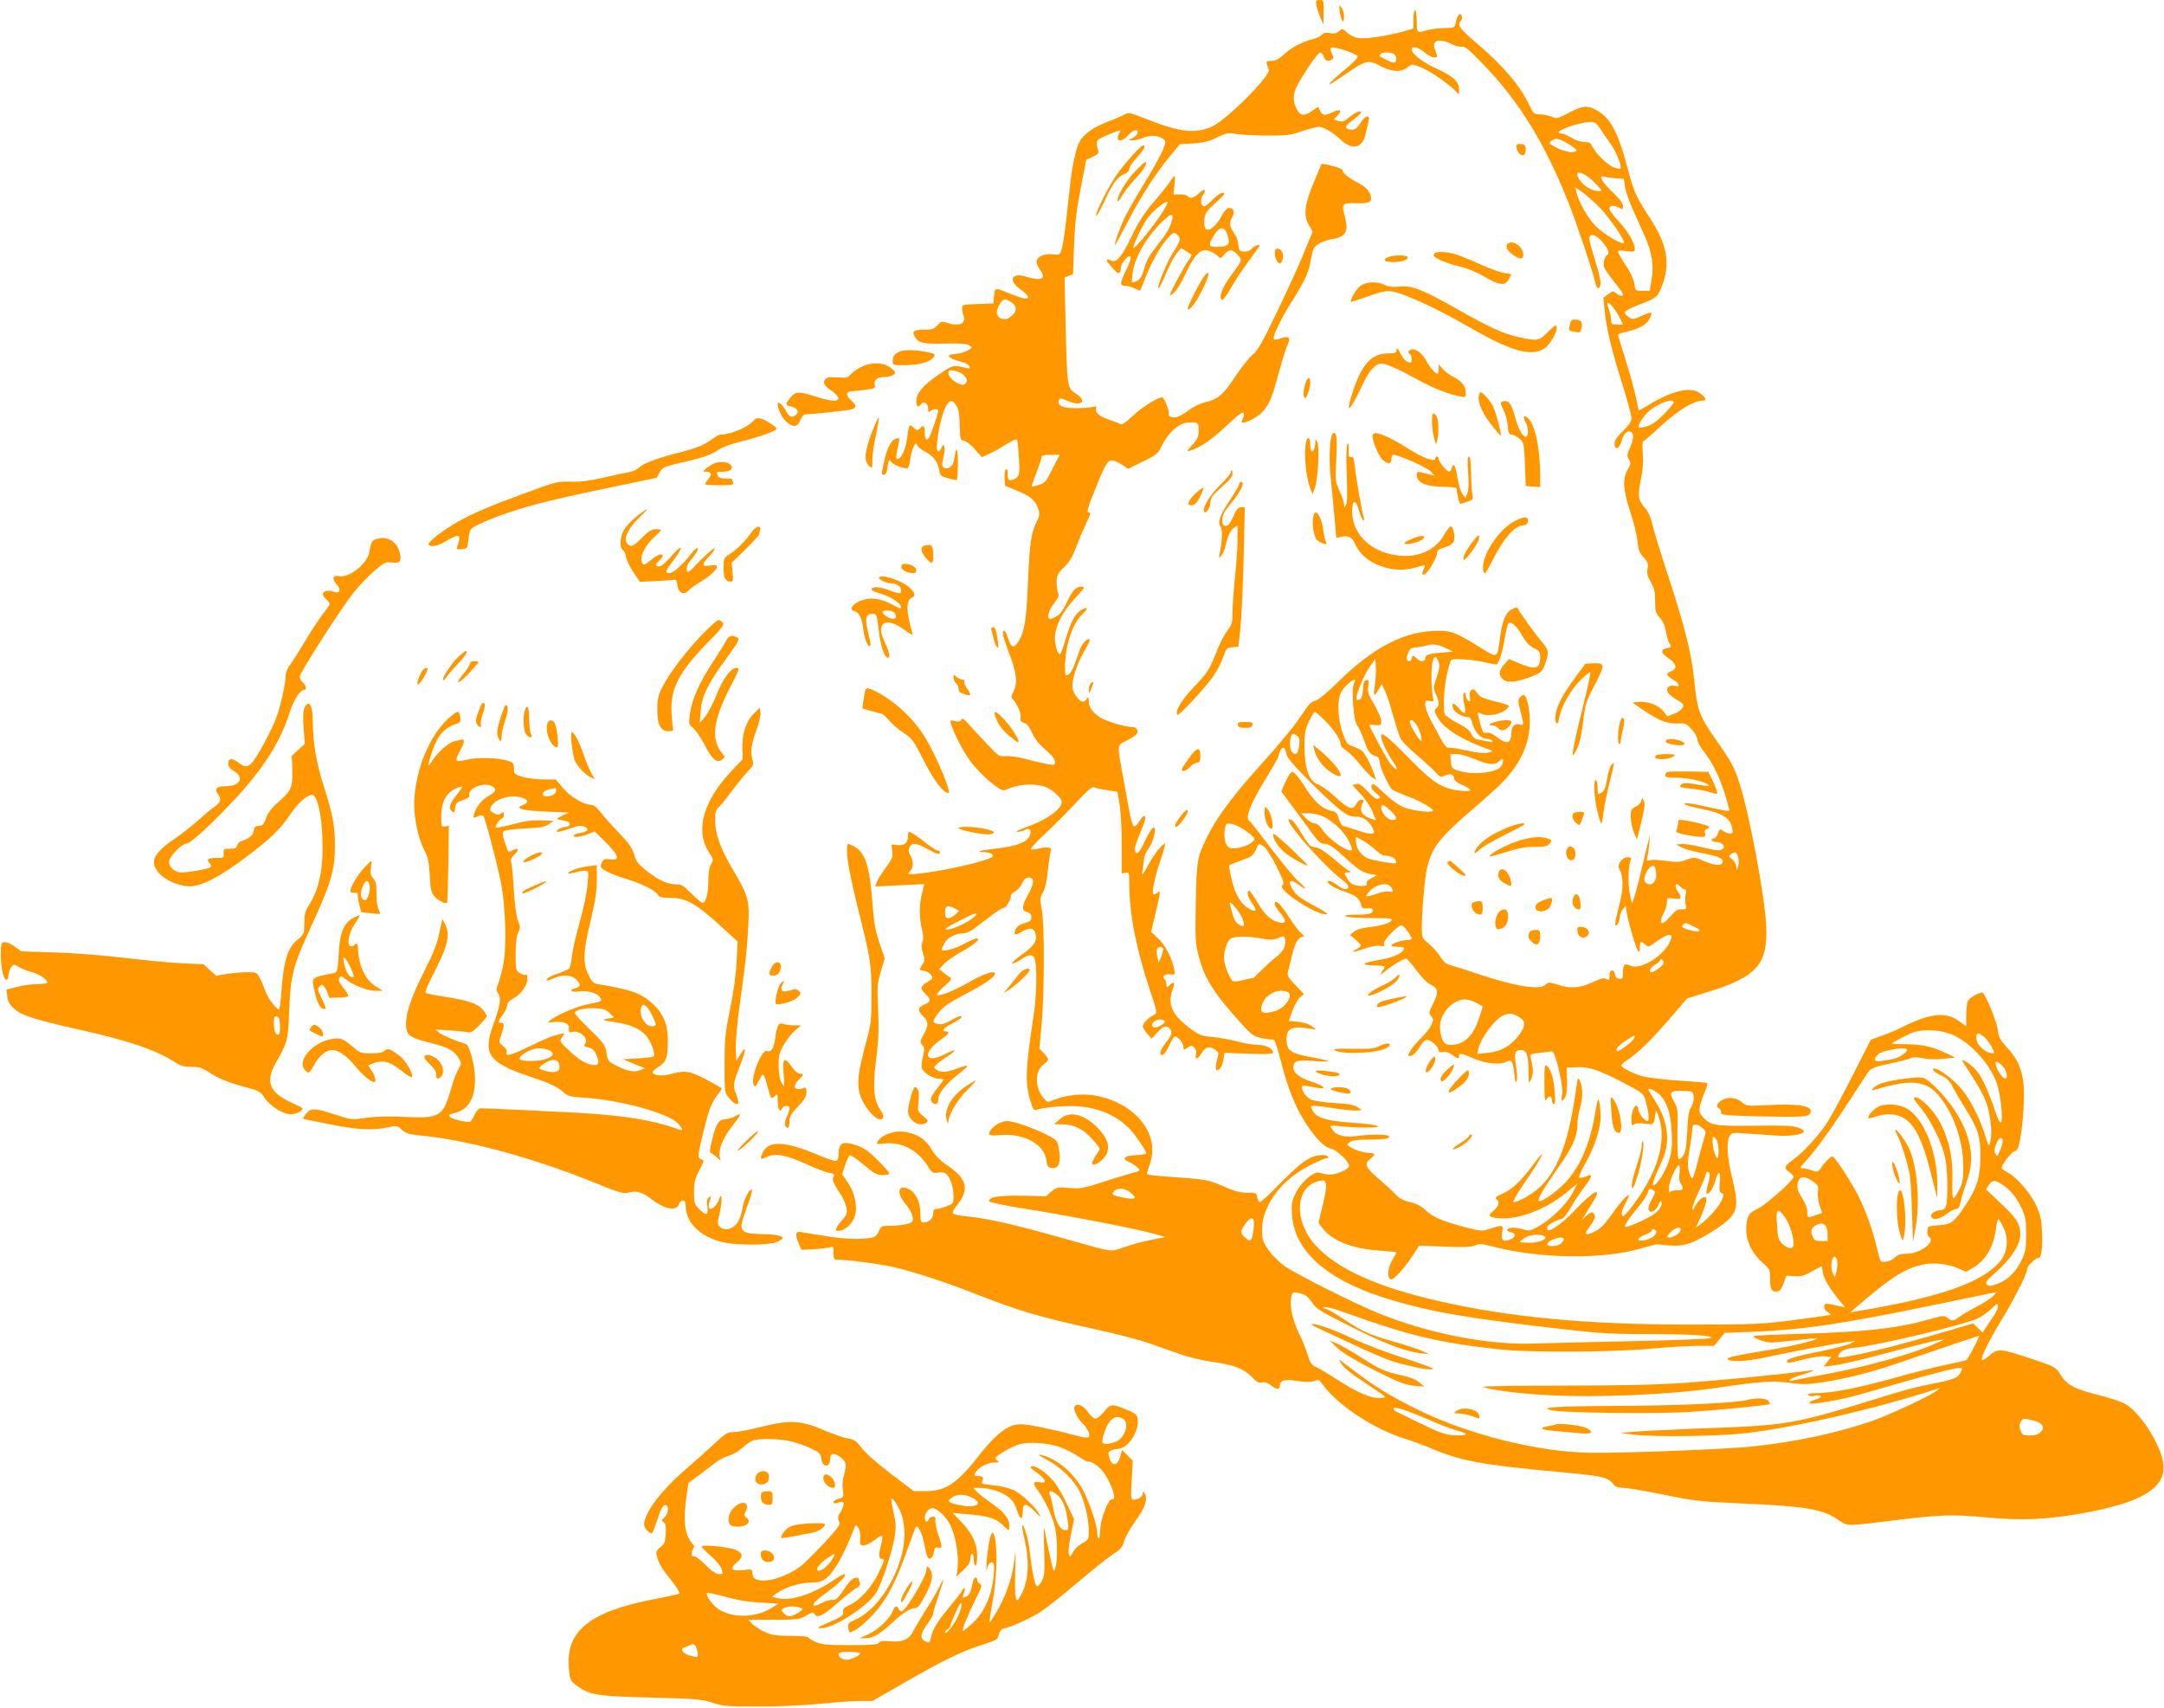 <?xml version="1.0" standalone="no"?>
<!DOCTYPE svg PUBLIC "-//W3C//DTD SVG 20010904//EN"
 "http://www.w3.org/TR/2001/REC-SVG-20010904/DTD/svg10.dtd">
<svg version="1.0" xmlns="http://www.w3.org/2000/svg"
 width="1280pt" height="1010pt" viewBox="0 0 1280 1010"
 preserveAspectRatio="xMidYMid meet">
<g transform="translate(0,1010) scale(0.1,-0.1)"
fill="#ff9800" stroke="none">
<path d="M7787 10068 c3 -18 14 -51 23 -73 l18 -40 1 73 c1 70 0 72 -24 72
-22 0 -24 -3 -18 -32z"/>
<path d="M7925 10030 c8 -57 25 -77 25 -29 0 19 -7 44 -16 55 -14 18 -15 16
-9 -26z"/>
<path d="M8360 9985 l0 -54 -52 -15 c-98 -28 -231 -48 -272 -41 -24 3 -53 17
-68 32 -27 26 -28 26 -47 9 -15 -14 -29 -17 -54 -12 -24 5 -38 2 -47 -9 -7 -8
-30 -20 -51 -25 -72 -20 -128 -49 -172 -90 -33 -30 -53 -40 -77 -40 -33 0 -35
-5 -15 -51 14 -35 -253 -302 -339 -339 -97 -42 -187 -32 -377 43 -99 39 -115
43 -133 32 -12 -7 -59 -28 -104 -45 -87 -33 -143 -74 -167 -119 -24 -48 -44
-143 -60 -296 -23 -217 -35 -306 -46 -342 -10 -31 -12 -32 -52 -27 -48 6 -90
-12 -95 -40 -2 -10 5 -31 17 -47 43 -58 15 -74 -81 -45 -86 27 -107 -25 -30
-77 49 -33 57 -61 15 -51 -16 4 -55 17 -88 31 -82 33 -79 33 -85 -17 l-5 -45
-92 -3 c-89 -3 -93 -4 -92 -25 0 -12 4 -31 8 -42 20 -48 -27 -69 -98 -44 -29
10 -34 9 -56 -15 -20 -22 -33 -26 -79 -26 -60 0 -73 -9 -56 -40 20 -38 49 -45
180 -42 95 2 130 -1 145 -11 18 -14 17 -15 -15 -32 -18 -9 -50 -18 -72 -19
-60 -2 -40 -26 38 -46 23 -6 45 -17 48 -26 5 -14 1 -15 -21 -10 -74 19 -76 18
-163 -41 -90 -62 -130 -109 -130 -153 0 -35 10 -44 25 -23 18 24 45 9 45 -24
0 -21 3 -24 12 -15 14 14 48 16 48 4 0 -13 -40 -134 -51 -154 -16 -30 -29 -20
-29 22 0 42 -9 50 -30 25 -12 -14 -16 -13 -36 6 -26 24 -27 22 -39 -66 -8 -59
-31 -111 -52 -119 -16 -7 -15 17 3 97 6 24 4 28 -11 25 -31 -6 -57 -54 -76
-138 -16 -75 -16 -81 -1 -78 11 2 18 15 20 33 2 17 5 37 8 45 5 13 7 12 15 -2
9 -15 65 -38 95 -38 7 0 15 24 18 53 4 28 13 63 21 77 12 22 14 23 21 7 3 -10
23 -27 44 -37 49 -25 77 -61 85 -108 6 -35 10 -39 51 -50 24 -7 48 -12 52 -12
4 0 7 41 8 90 1 93 -9 120 -19 50 -6 -47 -22 -70 -48 -70 -27 0 -32 17 -19 65
14 50 5 98 -11 58 -4 -13 -13 -23 -20 -23 -22 0 8 186 42 258 24 49 40 53 65
15 14 -21 19 -50 21 -117 2 -85 3 -90 25 -93 13 -2 42 -24 64 -50 l42 -47 43
20 c24 10 69 36 101 56 34 22 60 33 64 27 3 -6 8 -54 11 -108 5 -83 3 -99 -11
-114 -10 -9 -26 -17 -37 -17 -15 0 -19 7 -19 37 0 26 -3 34 -11 26 -5 -5 -9
-30 -7 -53 l3 -43 69 -28 c81 -33 112 -60 127 -109 10 -31 8 -43 -10 -78 -32
-63 -41 -126 -51 -362 -9 -224 -21 -295 -62 -353 -24 -34 -39 -25 -57 33 -14
49 -36 55 -26 8 4 -18 16 -55 27 -83 51 -129 60 -194 32 -246 -14 -27 -14 -33
-1 -47 27 -31 49 -84 44 -108 -3 -17 1 -24 20 -29 16 -4 30 -21 47 -58 16 -36
41 -68 80 -101 50 -43 67 -72 51 -88 -6 -6 -80 9 -184 37 -35 9 -81 15 -103
13 -37 -3 -42 0 -101 62 -34 36 -83 89 -109 117 -35 41 -47 49 -52 37 -4 -12
-14 -14 -37 -9 -29 7 -31 5 -24 -16 17 -59 79 -175 122 -231 61 -77 172 -171
193 -162 83 36 160 43 235 23 42 -12 105 -67 105 -92 0 -44 -90 -107 -217
-152 -38 -13 -58 -24 -45 -25 13 0 33 5 44 11 30 16 43 -2 27 -37 -18 -37 -79
-60 -199 -73 -96 -11 -129 -21 -68 -21 20 0 41 -6 47 -14 10 -12 1 -18 -51
-35 -104 -34 -351 -81 -427 -81 -23 0 -23 1 -8 18 21 23 22 54 2 93 -12 22
-13 34 -5 49 15 28 41 25 103 -10 56 -31 77 -37 77 -20 0 6 -6 10 -14 10 -8 0
-38 20 -68 43 -50 41 -90 67 -102 67 -3 0 -6 -13 -6 -29 0 -37 -22 -54 -63
-49 l-34 4 5 -41 c4 -36 -1 -47 -41 -100 -24 -33 -48 -71 -52 -84 l-7 -24 144
7 145 7 -13 -53 c-17 -66 -18 -149 -1 -213 9 -34 10 -59 3 -77 -7 -19 -6 -39
4 -67 11 -35 11 -43 -4 -65 -21 -33 -21 -34 10 -38 15 -2 33 -13 41 -24 13
-20 11 -23 -22 -42 -42 -25 -44 -40 -10 -72 33 -31 32 -45 -4 -60 -43 -17 -46
-37 -11 -70 34 -32 34 -56 -2 -119 -17 -31 -17 -35 -3 -51 13 -14 14 -25 6
-61 -17 -73 -14 -86 26 -114 21 -14 50 -25 65 -25 16 0 28 -3 28 -6 0 -3 -15
-24 -33 -47 -41 -51 -49 -71 -34 -86 20 -20 37 -12 37 19 0 35 51 96 131 157
58 44 52 52 -20 23 -59 -23 -98 -25 -123 -6 -16 12 -16 14 5 33 12 11 41 33
65 48 57 37 46 44 -17 11 -123 -64 -140 7 -22 88 43 30 52 46 26 46 -30 0 -14
20 34 45 50 25 72 45 51 45 -7 0 -33 -12 -59 -27 -34 -19 -55 -24 -74 -19 -35
8 -34 15 6 68 25 33 58 56 138 98 121 63 185 105 193 127 12 29 -62 7 -156
-48 -89 -51 -176 -85 -187 -73 -3 3 17 26 44 51 42 36 47 46 34 53 -9 5 -27
18 -40 29 l-24 19 30 32 c17 17 62 49 101 70 77 43 119 80 91 80 -9 0 -45 -16
-80 -35 -55 -30 -127 -47 -127 -30 0 4 7 20 16 36 17 33 66 59 112 59 16 0 45
12 64 28 125 96 162 122 174 122 14 0 44 49 44 73 0 8 11 19 24 25 14 6 32 27
41 46 13 27 24 36 41 36 34 0 32 -37 -6 -103 -37 -66 -39 -93 -5 -101 18 -5
25 -13 25 -31 0 -20 -7 -26 -40 -35 -27 -7 -45 -19 -52 -36 -16 -35 -5 -39 39
-13 46 26 70 21 79 -17 10 -40 -12 -72 -86 -123 -35 -25 -58 -47 -52 -49 6 -2
28 8 49 22 55 38 79 35 87 -11 11 -67 6 -215 -10 -318 -49 -319 -52 -404 -17
-513 11 -38 20 -51 30 -47 41 15 168 27 243 22 131 -8 238 -55 317 -139 31
-33 93 -126 93 -139 0 -5 -28 -9 -62 -11 -68 -3 -86 -21 -41 -40 32 -14 63
-38 63 -49 0 -4 -15 -10 -32 -14 -18 -4 -96 -27 -172 -52 -131 -42 -145 -45
-212 -39 -68 6 -73 5 -105 -21 l-33 -28 -141 3 c-138 2 -195 -7 -195 -32 0 -7
91 -26 238 -49 266 -43 644 -117 741 -145 l65 -18 -89 -18 c-49 -10 -120 -29
-157 -43 -80 -28 -64 -30 -307 39 -333 94 -492 131 -622 144 -94 9 -98 14 -61
62 79 99 64 159 -58 242 -40 27 -69 57 -91 94 -37 62 -88 93 -168 103 -55 6
-126 -20 -148 -56 -12 -19 -10 -19 40 -14 101 10 193 -38 252 -130 28 -45 32
-47 66 -42 26 3 40 0 51 -13 22 -25 38 -79 38 -127 0 -41 -2 -44 -40 -59 -22
-9 -49 -16 -60 -16 -14 0 -20 -7 -20 -24 0 -31 -24 -56 -54 -56 -20 0 -22 5
-22 53 1 64 -26 122 -66 143 -65 34 -79 -19 -23 -86 36 -43 51 -80 42 -103 -6
-15 -71 -27 -142 -27 -38 0 -44 -3 -55 -29 -6 -16 -19 -33 -28 -36 -46 -18
-163 -16 -287 4 -71 12 -140 23 -152 25 -28 4 -30 -18 -8 -70 l15 -36 77 4
c43 3 86 8 96 12 15 7 17 2 17 -33 0 -32 4 -41 18 -41 66 0 254 -25 342 -45
112 -26 303 -88 460 -150 284 -111 381 -140 743 -220 115 -25 252 -61 305 -80
54 -19 135 -47 182 -64 47 -17 134 -37 193 -46 126 -17 186 -41 234 -91 26
-28 39 -35 57 -30 15 4 34 -2 56 -19 33 -25 50 -25 50 -1 0 32 29 40 101 29
49 -8 80 -8 101 -1 26 9 31 8 46 -13 87 -125 304 -270 492 -328 41 -13 107
-37 145 -53 185 -79 303 -101 758 -143 278 -26 295 -29 337 -80 7 -9 29 -15
54 -15 22 0 129 -18 236 -40 174 -36 220 -41 420 -50 430 -19 519 -34 618
-102 50 -35 43 -35 342 2 260 32 331 34 536 15 209 -19 350 -13 567 26 349 63
490 150 473 292 -12 104 -126 288 -216 348 -24 16 -87 38 -167 58 -144 36
-188 60 -228 124 -28 44 -29 44 -186 96 -173 57 -182 58 -239 8 -18 -16 -36
-25 -37 -20 -6 18 43 117 118 240 75 123 149 269 149 297 0 18 49 66 67 66 18
0 26 60 21 158 -3 72 -10 100 -35 155 -35 73 -113 163 -168 193 -19 10 -35 22
-35 26 0 20 53 90 74 98 20 7 26 20 36 77 18 102 27 260 18 331 -10 83 -37
143 -97 207 -42 47 -50 62 -55 109 -7 49 -76 216 -91 216 -20 0 -75 -32 -84
-48 -6 -12 -11 -50 -11 -86 l0 -66 -46 33 c-78 55 -169 44 -339 -41 -27 -14
-79 -36 -115 -48 l-64 -23 -111 -218 c-60 -120 -130 -247 -154 -283 -55 -80
-142 -172 -198 -212 -50 -33 -53 -49 -17 -72 14 -10 24 -23 22 -29 -7 -25
-169 -168 -213 -187 -53 -23 -66 -49 -66 -127 0 -66 37 -139 98 -193 41 -35
43 -41 43 -91 0 -65 9 -82 41 -77 18 2 27 14 39 48 l16 45 47 -3 c38 -3 58 2
102 27 30 17 56 31 59 31 2 0 6 -17 9 -38 7 -39 38 -91 97 -163 l34 -42 -29 7
c-91 20 -95 20 -95 -2 0 -12 9 -26 21 -32 11 -7 19 -13 17 -16 -2 -2 -98 -16
-214 -31 -197 -25 -233 -27 -614 -27 -606 -1 -1071 43 -1490 139 -365 83 -600
190 -728 329 -134 148 -121 353 24 382 28 5 32 3 37 -22 3 -16 -6 -71 -19
-122 -13 -51 -24 -97 -24 -102 0 -5 14 -25 32 -45 60 -69 178 -112 331 -122
53 -3 97 -8 97 -10 0 -3 -12 -24 -26 -48 -26 -45 -30 -105 -8 -112 16 -5 78
62 126 135 l42 65 151 -6 c114 -5 157 -3 180 7 26 11 39 10 95 -4 281 -75 661
-81 889 -13 47 14 91 25 96 24 104 -13 143 -12 198 9 33 12 99 49 149 82 129
87 139 118 92 308 -28 114 -33 205 -14 240 12 22 16 22 99 16 47 -3 127 -9
177 -12 89 -6 164 6 164 26 0 5 -17 14 -37 22 -28 10 -93 12 -251 10 -233 -3
-262 1 -307 48 -31 33 -31 50 5 143 13 31 21 59 19 61 -2 3 -78 9 -169 15 -92
6 -189 18 -220 27 -57 17 -120 50 -120 63 0 5 17 20 38 33 63 42 146 124 251
246 l100 117 113 35 c299 91 366 165 355 394 -7 169 -100 665 -159 846 -29 91
-51 131 -128 240 -109 154 -120 183 -139 369 -16 156 -54 307 -147 594 -47
142 -92 288 -100 325 -10 43 -25 77 -45 99 -40 46 -43 69 -24 165 12 56 16
107 12 156 -3 39 -2 72 2 72 4 0 52 41 107 92 99 91 192 148 242 148 29 0 25
17 -12 44 -54 41 -164 16 -301 -67 -32 -20 -60 -35 -62 -34 -1 2 -9 37 -17 78
-8 41 -35 139 -60 218 -25 80 -46 148 -46 151 0 4 23 12 51 18 75 18 118 41
134 73 24 46 18 49 -40 23 -53 -24 -57 -25 -80 -10 -14 9 -25 22 -25 29 0 6
33 25 73 40 116 45 120 48 145 109 54 137 36 247 -68 407 -84 130 -94 152
-129 282 -61 231 -106 316 -193 360 -53 27 -77 24 -158 -18 -67 -35 -73 -36
-103 -23 -18 7 -49 14 -69 14 -34 0 -38 4 -60 50 -54 116 -152 232 -305 363
-109 92 -126 116 -102 140 7 7 9 19 5 29 -9 24 -26 5 -35 -38 -7 -33 -7 -33
-66 -34 -33 0 -78 -6 -100 -12 -65 -19 -65 -19 -65 53 0 37 -4 65 -10 65 -5 0
-10 -25 -10 -55z m225 -145 c22 -12 49 -18 61 -16 17 5 43 -17 125 -102 213
-219 367 -469 507 -822 49 -123 143 -404 157 -467 9 -42 23 -51 31 -18 4 16
-6 66 -30 141 -42 136 -44 154 -16 154 37 0 114 -100 89 -115 -18 -12 -29 -54
-20 -77 5 -13 32 -51 60 -86 28 -35 51 -68 51 -73 0 -14 -22 -11 -41 7 -16 14
-20 14 -46 -6 l-29 -21 8 -81 c10 -102 43 -239 108 -443 27 -87 50 -172 50
-187 0 -21 -13 -41 -50 -77 -35 -34 -50 -56 -50 -75 0 -41 27 -32 41 14 14 46
32 65 54 56 21 -7 19 -45 -5 -97 -17 -39 -17 -46 -5 -66 13 -20 13 -26 -7 -60
-32 -54 -28 -117 15 -251 21 -62 40 -141 43 -175 5 -50 12 -68 36 -93 25 -27
28 -36 23 -67 -5 -28 -1 -45 19 -79 21 -36 26 -58 26 -113 0 -60 3 -71 29
-100 19 -22 31 -49 35 -81 4 -27 14 -59 21 -70 13 -20 12 -22 -16 -28 -40 -8
-36 -28 11 -60 47 -31 53 -62 15 -76 -34 -13 -31 -24 10 -49 40 -23 47 -46 12
-38 -29 8 -50 -6 -45 -29 3 -16 26 -36 83 -69 26 -16 5 -48 -43 -67 l-39 -15
-26 32 c-28 36 -92 59 -148 53 l-34 -3 63 -43 c92 -63 143 -83 203 -81 48 3
54 0 85 -34 19 -20 34 -47 34 -61 0 -13 17 -45 39 -72 51 -65 93 -151 125
-255 14 -47 26 -88 26 -92 0 -7 -32 -2 -145 24 -86 20 -141 25 -115 10 8 -5
42 -14 75 -21 141 -27 189 -55 201 -118 6 -27 4 -32 -13 -32 -10 0 -28 7 -40
15 -20 14 -22 13 -32 -15 -5 -17 -17 -30 -26 -30 -9 0 -13 -4 -10 -10 3 -5 17
-10 29 -10 32 0 56 -28 35 -41 -20 -12 -27 -12 -126 11 -48 12 -101 20 -118
18 l-30 -3 30 -16 c17 -9 66 -24 110 -32 100 -19 135 -32 135 -51 0 -28 -40
-28 -105 -1 -63 27 -64 27 -109 10 -39 -15 -56 -16 -119 -7 -40 6 -83 8 -96 5
-22 -6 -23 -4 -17 18 4 13 9 49 11 79 l5 55 -15 -60 c-8 -33 -26 -107 -40
-165 -13 -58 -31 -123 -38 -145 l-14 -40 -13 60 c-12 58 -9 162 5 198 6 13 2
17 -18 17 -34 0 -65 -46 -48 -72 23 -37 24 -111 3 -194 -32 -128 -35 -149 -17
-134 8 7 15 25 15 40 0 15 8 38 18 51 l19 22 5 -40 c8 -56 61 -233 71 -233 4
0 7 14 7 30 0 34 6 37 31 14 17 -15 20 -15 45 2 61 43 80 54 97 54 14 0 17 -5
12 -22 -28 -90 -176 -189 -241 -159 -35 15 -44 7 -44 -40 0 -36 -2 -40 -22
-37 -15 2 -24 11 -26 26 -5 34 -32 28 -32 -8 0 -27 -2 -30 -19 -20 -15 8 -33
3 -83 -20 -73 -35 -130 -38 -207 -13 -48 15 -52 15 -70 -2 -36 -32 -178 -9
-400 65 -64 22 -134 44 -156 50 -31 8 -46 20 -65 51 -14 23 -44 57 -67 76 -43
35 -43 36 -43 102 0 96 18 294 31 349 31 125 72 176 289 363 150 129 195 175
244 252 66 103 89 221 66 341 -13 67 -26 80 -51 50 -11 -13 -10 -26 4 -79 22
-82 22 -88 -3 -80 -28 9 -50 -11 -50 -45 0 -68 -26 -77 -86 -29 -26 20 -45 28
-60 25 -19 -5 -23 1 -38 52 -20 73 -20 75 3 62 41 -22 129 -4 159 33 12 14 8
17 -30 27 -120 30 -130 34 -151 61 -16 23 -23 26 -35 17 -9 -8 -12 -22 -8 -41
4 -20 2 -27 -7 -24 -6 2 -14 17 -17 33 -5 24 -7 26 -13 11 -4 -10 -2 -39 4
-63 15 -59 4 -67 -31 -24 -30 36 -47 37 -35 1 7 -23 53 -51 84 -51 15 0 23
-10 31 -41 14 -50 50 -89 84 -89 14 0 28 -5 32 -11 5 -9 -2 -10 -22 -5 -16 3
-43 9 -60 12 -21 4 -34 14 -41 33 -7 19 -31 38 -80 64 -39 20 -74 44 -77 53
-12 32 -5 161 13 237 10 43 21 80 24 83 10 11 113 5 185 -10 40 -9 77 -16 82
-16 13 0 37 71 50 151 7 42 16 82 20 89 13 21 47 -6 83 -68 23 -39 44 -63 70
-75 33 -17 37 -23 37 -56 0 -67 -27 -75 -122 -35 l-62 26 -28 -31 c-32 -35
-35 -62 -12 -85 27 -27 73 -24 166 10 58 22 68 30 81 62 31 79 30 94 -6 137
-41 48 -144 190 -149 206 -3 8 -13 7 -35 -4 -39 -21 -57 -66 -73 -185 -15
-109 -8 -108 -140 -26 -128 79 -155 87 -258 82 -181 -10 -359 -106 -556 -300
-69 -68 -119 -109 -138 -113 -21 -5 -38 -22 -65 -63 -46 -73 -130 -176 -266
-327 -141 -155 -242 -290 -294 -390 -73 -142 -75 -154 -80 -415 -4 -213 -2
-242 17 -314 33 -130 91 -222 246 -393 68 -75 79 -83 128 -93 29 -6 59 -10 66
-8 8 2 22 -34 41 -107 49 -196 98 -313 174 -420 54 -75 92 -111 129 -119 34
-8 106 -76 106 -100 0 -10 -18 -25 -47 -37 -45 -19 -77 -21 -128 -5 -33 10
-108 -53 -140 -119 -24 -49 -27 -64 -23 -128 15 -227 220 -400 609 -512 229
-66 432 -101 940 -160 256 -30 327 -35 526 -35 269 0 419 -8 404 -23 -6 -6
-191 -13 -458 -19 -246 -5 -509 -12 -584 -14 -274 -11 -632 59 -930 181 -145
59 -482 229 -551 277 -32 23 -74 65 -95 95 -35 51 -38 61 -38 122 0 141 116
295 285 380 45 22 89 41 98 41 12 0 13 3 5 11 -7 7 -28 9 -57 5 -58 -9 -111
-49 -237 -178 -53 -54 -101 -98 -106 -98 -6 0 -13 13 -16 28 -5 27 -8 28 -59
28 -40 -1 -74 8 -142 38 -79 34 -102 39 -210 48 -249 18 -248 18 -240 36 4 10
13 40 21 67 48 171 -103 346 -332 386 -74 13 -175 2 -243 -27 -36 -15 -38 -14
-59 11 -52 60 -53 159 -3 197 37 27 37 35 4 69 l-26 27 13 144 c17 186 18 591
1 680 -11 61 -11 69 7 100 13 22 23 67 30 136 6 57 14 108 17 113 10 16 -25
22 -69 11 -23 -6 -45 -8 -49 -4 -4 4 34 46 85 92 51 47 132 129 182 183 63 68
94 95 105 91 8 -4 43 -12 77 -17 l62 -10 13 -71 c7 -41 13 -143 13 -242 l0
-170 23 4 c21 4 22 2 22 -79 1 -168 42 -377 124 -622 42 -127 42 -128 22 -139
-34 -17 -66 -50 -66 -67 0 -9 12 -29 26 -45 l26 -29 33 36 c36 39 53 45 73 25
19 -19 14 -41 -17 -78 -36 -45 -48 -80 -27 -80 10 0 26 22 41 55 13 30 29 55
34 55 19 0 51 -39 51 -61 0 -20 1 -21 24 -5 23 14 26 14 40 0 10 -10 14 -24
10 -40 -9 -34 11 -30 33 6 22 38 45 45 78 24 20 -13 25 -23 20 -38 -14 -48
-17 -86 -8 -86 18 0 34 27 40 65 l6 38 144 -5 c113 -4 143 -2 143 8 0 23 -43
44 -90 44 -25 0 -79 9 -120 20 -41 11 -108 23 -148 27 -68 6 -78 10 -138 55
-101 76 -128 136 -100 218 18 51 14 60 -14 35 -19 -18 -20 -17 -20 1 0 11 -5
25 -11 31 -18 18 1 35 33 31 29 -5 29 -4 23 31 -11 62 -54 143 -96 182 l-40
37 25 107 c30 122 32 145 14 127 -7 -7 -17 -12 -24 -12 -15 0 6 105 45 217 16
46 25 83 22 83 -16 0 -65 -62 -102 -131 -24 -45 -38 -62 -34 -44 4 17 8 49 10
72 2 27 13 54 30 77 33 43 51 142 22 118 -9 -8 -31 -45 -48 -83 -31 -67 -50
-82 -57 -45 -2 9 13 55 33 102 24 55 34 89 27 96 -6 6 -17 -4 -31 -27 -12 -20
-27 -35 -34 -32 -6 2 -17 35 -24 73 -7 38 -25 134 -39 214 -37 200 -38 191 16
218 24 12 51 28 59 36 19 19 7 46 -21 46 -41 0 -153 33 -190 56 -46 30 -68 61
-68 99 -1 25 -2 27 -11 13 -5 -10 -16 -18 -23 -18 -21 0 -57 45 -62 81 -7 43
25 142 72 223 19 32 33 61 30 63 -12 13 -46 -22 -60 -62 -9 -25 -23 -65 -32
-90 -9 -25 -24 -50 -35 -55 -18 -10 -19 -7 -19 48 0 121 43 253 101 308 37 36
37 49 0 29 -40 -20 -64 -64 -97 -172 -15 -51 -30 -93 -34 -93 -14 0 -30 52
-30 98 0 67 45 155 120 235 58 62 60 67 37 67 -32 0 -51 -19 -82 -83 -14 -29
-31 -59 -38 -68 -13 -18 -50 -39 -66 -39 -22 0 -10 49 23 91 26 33 32 47 25
60 -5 10 -9 39 -9 64 0 42 4 51 43 89 32 31 51 62 71 117 15 40 41 102 57 135
33 70 34 74 15 74 -9 0 2 39 39 129 66 166 79 185 113 176 14 -3 39 -16 55
-27 l29 -21 88 43 c80 39 90 47 110 90 36 76 100 136 150 140 67 5 70 3 70
-45 0 -38 -6 -51 -37 -86 -35 -39 -36 -41 -13 -34 58 17 125 63 215 147 70 66
97 86 101 75 3 -9 1 -25 -6 -36 -8 -16 -8 -21 2 -21 29 1 95 39 121 70 37 43
52 81 94 235 19 71 42 143 50 158 20 40 6 53 -41 36 -19 -7 -38 -10 -41 -7
-12 11 36 113 104 221 84 135 101 172 116 257 10 56 15 68 44 87 18 12 54 25
79 29 83 12 101 45 76 136 -21 73 -15 79 71 76 64 -2 85 5 85 27 0 35 -27 68
-74 92 -56 28 -96 60 -96 78 0 10 -117 42 -124 34 -1 -2 -22 -51 -45 -108 -55
-133 -62 -194 -30 -250 l23 -41 -44 -108 c-23 -59 -94 -215 -157 -347 -96
-200 -121 -246 -155 -274 -22 -19 -69 -78 -104 -132 -69 -105 -101 -131 -178
-149 -26 -6 -68 -26 -94 -46 -25 -19 -56 -37 -69 -40 -30 -8 -56 3 -50 20 5
13 -27 96 -38 96 -27 0 -124 -61 -174 -109 -41 -39 -64 -55 -73 -50 -7 5 -35
16 -63 25 -60 20 -88 42 -82 66 4 15 1 17 -21 11 -15 -4 -59 -7 -99 -7 -76 -1
-112 16 -100 48 5 13 13 12 55 -6 82 -35 115 1 43 46 -48 31 -49 37 -58 408
l-6 277 25 10 25 10 6 168 c5 133 13 204 39 338 l33 170 39 18 c32 15 37 22
31 40 -17 54 -13 60 55 88 79 33 83 34 70 10 -26 -49 12 -57 53 -11 15 17 34
30 42 30 25 0 17 -28 -12 -44 l-28 -15 26 -1 c15 0 44 7 64 16 41 17 88 13
117 -9 15 -12 15 -17 -6 -69 -13 -31 -62 -119 -109 -195 -47 -76 -99 -167
-116 -203 -29 -61 -63 -160 -56 -160 2 0 36 62 75 137 79 153 170 294 254 394
l55 66 78 5 c60 3 93 11 141 35 57 27 68 29 110 21 26 -5 108 -9 182 -10 121
0 143 2 211 26 41 14 87 26 101 26 26 0 84 -34 128 -76 70 -66 131 -50 149 38
7 29 14 63 17 75 10 36 -23 29 -47 -11 -22 -38 -42 -49 -70 -41 -29 9 -23 21
26 57 24 18 44 36 45 41 0 16 -29 6 -65 -23 -41 -33 -40 -32 -73 -24 l-23 7
22 23 c30 32 17 42 -26 21 -48 -23 -63 -21 -77 7 l-11 25 -36 -25 c-45 -31
-65 -30 -86 2 -25 39 -29 85 -11 129 24 57 129 214 144 214 7 1 17 -10 22 -24
10 -26 25 -31 49 -16 10 7 11 13 1 30 -24 46 -10 51 73 24 45 -15 77 -30 77
-38 0 -8 -21 -31 -46 -52 -151 -126 -162 -147 -29 -54 123 85 138 89 209 51
70 -36 122 -39 160 -9 26 21 28 21 71 5 54 -21 147 -82 198 -129 l37 -35 0 32
c0 44 -36 76 -135 121 -79 36 -145 87 -145 112 0 23 41 14 77 -17 32 -29 73
-40 73 -20 0 5 -5 20 -11 34 -26 56 22 74 96 36z m-337 -62 c17 -17 15 -48 -4
-48 -9 0 -30 8 -47 18 -18 9 -34 18 -36 19 -1 1 0 6 4 12 9 15 68 14 83 -1z
m1211 -430 c11 -18 41 -61 65 -95 37 -51 71 -137 60 -151 -1 -2 -18 1 -38 8
-36 12 -108 82 -128 125 -9 20 -19 25 -47 25 -21 0 -53 11 -76 25 -22 13 -48
25 -57 25 -53 1 15 38 107 59 75 17 91 14 114 -21z m-183 -99 c30 -17 52 -35
49 -40 -11 -17 -65 -9 -117 17 -48 25 -51 27 -33 40 27 20 41 18 101 -17z
m157 -230 c46 -47 47 -49 22 -49 -35 0 -79 24 -104 56 -58 74 10 68 82 -7z
m123 27 l49 -4 7 -46 c3 -25 23 -82 43 -128 21 -46 53 -118 72 -160 44 -100
57 -179 42 -263 l-11 -65 -43 0 c-42 0 -42 0 -48 41 -3 23 -21 64 -40 93 -36
54 -57 90 -57 101 0 4 23 4 50 0 44 -6 50 -5 50 12 -1 36 -39 102 -94 162 -31
33 -56 67 -56 75 0 21 21 25 53 9 25 -13 27 -12 27 9 0 14 -20 41 -53 73 -70
65 -97 113 -59 100 11 -3 41 -7 68 -9z m-94 -173 c58 -60 154 -200 144 -210
-12 -12 -119 51 -166 98 -47 47 -102 143 -116 203 l-7 29 44 -31 c24 -17 69
-57 101 -89z m-3481 -560 c37 -22 36 -57 -3 -86 -23 -17 -33 -19 -55 -11 -33
12 -35 46 -8 88 20 31 27 32 66 9z m3556 -25 c11 -13 30 -42 42 -65 l21 -43
-35 0 c-31 0 -35 3 -35 28 -1 15 -7 44 -14 65 -16 42 -9 47 21 15z m-3834
-409 c19 -24 20 -29 8 -47 -16 -26 -101 25 -101 61 0 17 5 19 38 14 20 -4 45
-16 55 -28z m4197 -159 c0 -6 -26 -37 -57 -69 -40 -41 -71 -63 -101 -72 -23
-7 -45 -10 -48 -7 -9 9 21 60 53 90 52 50 153 88 153 58z m-3674 -392 c-37
-75 -45 -84 -80 -96 -21 -7 -41 -11 -43 -9 -2 2 10 38 27 80 16 41 30 82 30
91 0 13 11 16 54 16 l54 0 -42 -82z m2324 -1060 l45 -22 -70 -6 c-76 -6 -95
-13 -95 -36 0 -19 -34 -18 -50 1 -7 8 -16 15 -21 15 -5 0 -9 -7 -9 -15 0 -8
-7 -15 -15 -15 -18 0 -19 20 -3 55 8 18 19 25 42 26 17 1 42 5 56 9 42 14 73
10 120 -12z m-40 -84 c7 -17 4 -42 -12 -89 -21 -62 -21 -66 -5 -100 21 -44 22
-69 2 -85 -13 -11 -12 -17 8 -53 38 -68 147 -135 312 -193 18 -6 17 -7 -10
-15 -21 -7 -58 -3 -127 12 -53 11 -103 19 -111 17 -10 -2 -26 17 -46 55 -17
31 -44 82 -61 113 -16 31 -30 70 -30 86 0 26 3 28 26 22 25 -6 25 -5 19 30
-10 51 -11 154 -2 199 9 40 22 41 37 1z m-378 -137 c-5 -31 -6 -57 -3 -57 4 0
15 14 25 32 l19 31 17 -34 c10 -19 32 -85 49 -148 18 -62 38 -126 46 -141 8
-15 51 -59 97 -97 46 -39 95 -85 111 -102 22 -26 31 -30 47 -21 32 17 60 12
60 -10 0 -15 13 -26 44 -40 71 -30 70 -44 -2 -37 -110 12 -162 44 -297 182
-66 68 -132 131 -147 140 -27 17 -28 16 -28 -1 1 -26 33 -95 70 -149 35 -51
25 -61 -15 -13 -21 25 -125 217 -125 231 0 2 16 1 35 -1 33 -4 35 -2 35 24 0
15 -19 59 -41 96 -36 59 -41 74 -36 109 4 34 3 40 -11 37 -13 -2 -18 -16 -20
-56 -2 -36 -8 -55 -18 -59 -8 -3 -17 -3 -20 -1 -11 11 38 135 73 187 l38 55 3
-50 c2 -27 -1 -76 -6 -107z m-123 11 c-17 -32 -3 -223 19 -249 9 -10 28 -51
42 -91 24 -68 33 -80 73 -92 10 -3 17 -15 17 -31 0 -28 54 -147 74 -164 7 -6
44 -22 82 -37 74 -27 149 -67 160 -86 12 -19 -126 -4 -179 20 -27 12 -77 49
-112 83 -55 53 -66 59 -72 44 -5 -13 2 -26 26 -45 27 -24 30 -28 15 -34 -13
-5 -30 7 -64 43 -36 39 -52 49 -68 44 -12 -3 -22 -6 -22 -7 0 -1 21 -24 48
-52 26 -27 57 -73 69 -102 l22 -53 -22 6 c-61 19 -80 51 -57 96 9 16 7 19 -8
19 -10 0 -24 -11 -30 -25 -19 -41 -46 -31 -134 51 -32 29 -73 58 -93 65 -52
19 -78 92 -79 219 0 82 3 103 26 153 15 31 31 57 35 57 5 0 34 -26 65 -57 55
-57 88 -108 88 -137 0 -8 14 -23 32 -34 17 -11 55 -48 82 -83 28 -34 61 -69
73 -77 l23 -14 -14 39 c-20 57 -52 117 -70 132 -9 7 -33 19 -53 26 -35 12 -40
19 -62 82 -29 84 -33 192 -8 239 15 30 62 73 80 74 4 0 2 -10 -4 -22z m363
-235 c18 -21 41 -88 36 -105 -2 -6 -20 16 -40 50 -33 55 -37 72 -18 72 4 0 14
-8 22 -17z m-699 -75 c14 -11 16 -22 11 -60 -7 -48 -19 -59 -42 -36 -19 19
-13 108 7 108 4 0 15 -6 24 -12z m-65 -104 c3 -22 34 -60 125 -152 67 -68 150
-146 183 -173 52 -41 68 -49 104 -49 44 0 74 -21 101 -71 19 -36 -3 -39 -86
-12 -44 14 -85 27 -92 29 -7 1 -17 21 -24 42 -9 33 -17 41 -42 46 -54 11 -95
46 -150 129 -70 106 -81 116 -101 85 -8 -13 -22 -40 -31 -61 l-16 -39 50 -66
c27 -37 78 -106 113 -154 51 -72 67 -88 89 -88 29 0 58 -20 134 -90 66 -62 99
-82 143 -90 l37 -6 -33 -18 c-22 -11 -32 -23 -28 -32 4 -10 -3 -14 -30 -14
-46 0 -70 14 -89 50 -15 29 -15 30 7 30 22 1 22 1 3 12 -11 6 -50 38 -88 70
-37 32 -79 60 -95 64 -15 3 -32 7 -39 9 -6 2 -30 35 -53 74 -22 39 -50 75 -60
81 -90 48 170 -256 309 -362 19 -15 31 -30 27 -37 -11 -17 -29 -13 -66 14 -19
14 -40 25 -48 25 -33 0 22 -40 82 -60 75 -25 95 -40 105 -77 7 -24 12 -28 39
-25 23 2 32 -1 32 -11 0 -21 -22 -27 -103 -27 -50 0 -67 -3 -57 -10 8 -5 75
-10 149 -10 117 0 132 -2 121 -15 -14 -17 -62 -31 -142 -40 -34 -4 -67 -14
-80 -26 l-23 -19 33 -27 c18 -16 32 -31 32 -35 0 -4 -12 -14 -27 -22 -40 -22
-16 -19 53 5 34 12 71 18 88 15 23 -5 27 -3 22 11 -8 19 87 117 107 110 13 -4
57 -65 57 -78 0 -5 -12 -9 -27 -9 -32 0 -93 -21 -93 -32 0 -4 18 -8 40 -8 36
0 40 -2 31 -18 -14 -26 -73 -49 -158 -62 -40 -7 -73 -16 -73 -21 0 -5 27 -9
60 -9 33 0 60 -3 60 -8 0 -4 -8 -19 -17 -32 -14 -20 -8 -18 27 11 45 36 101
69 118 69 5 0 32 -31 59 -68 32 -43 64 -75 86 -86 45 -21 48 -46 11 -117 -23
-47 -24 -52 -9 -69 14 -16 15 -22 2 -51 -8 -19 -36 -54 -62 -79 -40 -38 -75
-87 -75 -104 0 -2 9 -2 20 1 11 3 32 25 46 49 17 28 33 44 45 44 23 0 69 -42
69 -63 0 -10 8 -13 26 -9 16 3 36 -3 54 -17 35 -25 40 -26 40 -5 0 18 13 15
102 -22 62 -26 145 -32 180 -13 29 15 37 2 45 -71 4 -46 8 -58 14 -43 4 12 3
50 -3 85 -13 76 -8 98 26 98 36 0 46 -26 47 -122 1 -83 1 -83 16 -49 14 32 13
59 -3 127 -5 19 0 22 55 27 33 4 65 8 71 9 19 5 70 -212 60 -256 -9 -40 -1
-47 18 -15 9 13 12 48 11 97 l-2 77 57 3 c74 4 131 -15 279 -92 111 -58 118
-63 129 -101 21 -74 26 -125 12 -125 -17 0 -54 48 -54 71 0 11 -4 19 -10 19
-16 0 -30 -37 -30 -81 0 -34 2 -39 14 -30 9 8 32 10 65 5 54 -7 54 -8 64 66 2
19 7 11 21 -34 45 -145 -14 -331 -164 -526 -41 -52 -51 -60 -56 -45 -5 11 3
36 20 67 52 93 -4 46 -88 -75 -31 -44 -61 -74 -86 -87 -68 -35 -77 -24 -31 34
18 23 27 44 24 56 -7 26 -21 25 -52 -2 l-25 -23 20 31 c10 18 32 53 48 78 56
91 4 66 -107 -50 -92 -98 -184 -154 -164 -99 6 13 45 35 88 48 9 3 31 32 49
64 17 32 52 83 76 115 39 50 53 78 40 78 -3 0 -17 -5 -31 -10 -15 -6 -30 -8
-35 -5 -4 3 12 40 36 82 45 80 78 167 89 241 7 42 -3 148 -12 138 -3 -2 -12
-42 -19 -88 -31 -177 -89 -310 -176 -403 -55 -59 -158 -128 -158 -105 0 20 32
73 112 187 88 125 118 190 118 261 0 26 7 69 15 96 18 60 19 121 1 161 -12 29
-13 27 -25 -55 -41 -293 -100 -457 -203 -562 -43 -44 -134 -98 -166 -98 -7 0
20 48 61 108 114 164 149 240 49 105 -68 -91 -119 -139 -179 -165 -39 -17 -42
-21 -28 -34 17 -17 10 -37 -24 -68 -29 -26 -27 -32 16 -39 114 -19 290 44 416
148 l68 56 -27 -52 c-32 -65 -120 -153 -197 -198 -55 -32 -59 -33 -101 -21
-47 13 -91 11 -91 -5 0 -5 10 -11 23 -13 30 -5 28 -30 -5 -43 -43 -16 -56 -5
-48 41 8 47 5 47 -71 23 -52 -16 -54 -16 -156 11 -131 35 -184 59 -228 100
-24 23 -53 38 -90 46 -41 10 -64 23 -90 50 -19 21 -63 61 -97 90 -76 64 -85
86 -49 115 34 27 33 35 -6 36 -34 1 -79 15 -113 36 -20 13 -20 13 -1 28 14 11
45 15 112 15 96 0 128 6 118 21 -6 11 -117 11 -189 0 -65 -9 -115 2 -137 29
-10 12 -18 25 -18 29 0 4 26 4 58 0 31 -4 98 -8 147 -8 135 -1 84 18 -82 29
-151 11 -211 31 -231 75 -11 23 -10 25 13 25 13 0 69 -7 124 -16 54 -8 112
-14 128 -12 l28 3 -26 17 c-18 13 -55 20 -135 24 -60 4 -123 13 -141 21 -30
14 -63 67 -49 80 3 3 31 1 62 -6 89 -20 81 3 -13 33 -66 22 -103 51 -103 81 0
40 21 47 119 40 50 -4 91 -5 91 -2 0 3 -42 13 -92 22 -137 25 -158 40 -158
109 0 65 32 80 138 62 l37 -6 -23 19 c-14 12 -45 23 -81 27 l-58 6 22 61 c12
33 32 69 45 79 l23 18 -51 54 c-48 51 -50 55 -42 87 5 19 17 63 25 99 16 66
37 100 63 100 9 0 6 7 -11 20 -13 11 -46 54 -72 95 -48 77 -85 112 -85 79 0
-9 14 -32 30 -51 40 -45 40 -68 -1 -59 -50 10 -87 43 -133 122 -24 40 -46 71
-50 67 -12 -13 -6 -38 20 -75 31 -45 27 -55 -13 -35 -35 19 -55 41 -81 93 -18
35 -48 163 -40 168 3 2 57 22 107 41 23 8 38 23 48 46 18 44 17 43 47 24 14
-10 46 -59 76 -118 44 -90 49 -103 35 -113 -34 -25 209 -183 264 -171 9 1 -27
25 -79 52 -66 35 -102 60 -117 84 -42 62 -25 80 34 35 46 -35 42 -18 -7 23
-21 19 -93 105 -160 193 -66 87 -124 162 -130 165 -28 17 6 102 109 270 33 54
61 102 61 106 0 4 5 20 10 34 13 34 34 28 38 -11z m1117 -34 c81 -35 117 -38
145 -10 21 21 27 10 14 -25 -17 -44 -167 -63 -259 -33 -37 12 -40 16 -43 56
l-3 42 38 0 c21 0 69 -14 108 -30z m-501 -304 c42 -39 45 -56 12 -56 -27 0
-66 42 -66 71 0 27 14 23 54 -15z m-397 -35 c57 -27 124 -90 152 -146 13 -25
20 -49 17 -52 -18 -19 -134 60 -172 117 -18 26 -34 40 -48 40 -12 0 -35 14
-51 30 l-29 30 45 0 c24 0 63 -9 86 -19z m-457 -86 c28 -20 50 -40 50 -45 0
-34 -125 -75 -154 -50 -20 16 -29 64 -21 107 6 34 8 35 41 30 19 -3 57 -22 84
-42z m767 -112 c18 -18 40 -33 50 -33 33 0 62 -12 68 -27 3 -9 4 -17 3 -18 -8
-7 -143 17 -171 30 -38 18 -67 61 -67 100 l0 26 42 -23 c23 -13 56 -38 75 -55z
m2143 -39 c6 -16 7 -38 1 -57 -9 -31 -9 -31 -10 -5 -1 15 -11 34 -25 45 -22
17 -22 20 -8 31 25 16 32 14 42 -14z m-485 -88 c11 -57 -29 -98 -62 -65 -22
22 16 99 48 99 5 0 11 -15 14 -34z m-1565 -95 c14 -27 13 -29 -13 -24 -13 3
-49 -4 -80 -15 -59 -19 -65 -18 -44 8 39 50 117 67 137 31z m1710 4 c7 -8 18
-15 25 -15 10 0 11 -8 6 -27 -4 -16 -4 -42 -1 -60 7 -30 6 -32 -23 -31 -24 1
-38 -8 -66 -41 -57 -66 -76 -50 -35 31 8 15 14 39 14 53 0 26 2 26 40 20 44
-7 52 5 25 41 -26 35 -13 62 15 29z m-2589 -192 c14 -43 7 -51 -25 -29 -23 14
-30 32 -52 121 -8 33 64 -53 77 -92z m-1702 63 l24 -13 -22 -22 c-11 -11 -30
-21 -41 -21 -16 0 -20 7 -20 35 0 39 16 45 59 21z m117 -45 c-23 -25 -104 -67
-146 -76 -51 -10 -29 8 66 55 87 44 105 49 80 21z m4257 -63 c33 -17 38 -23
23 -26 -21 -5 -96 17 -96 28 0 9 12 20 22 20 5 0 28 -10 51 -22z m-2426 -121
c-5 -15 -26 -40 -46 -55 -20 -15 -60 -51 -88 -79 -29 -29 -53 -51 -53 -49 0 2
-23 -2 -51 -9 -28 -8 -57 -11 -64 -9 -19 8 -55 97 -55 137 0 44 18 99 38 115
20 15 105 16 186 1 50 -9 67 -9 96 3 33 14 35 14 41 -6 3 -12 1 -34 -4 -49z
m-717 -14 c-1 -10 -7 -31 -14 -48 l-13 -30 -8 37 c-4 20 -4 41 0 47 10 17 35
13 35 -6z m2960 -79 c0 -13 -55 -54 -72 -54 -20 0 -5 31 22 45 17 9 30 20 30
26 0 6 5 7 10 4 6 -3 10 -13 10 -21z m-2226 -170 c41 -16 -10 -96 -72 -114
-59 -16 -82 -13 -82 10 0 72 87 130 154 104z m1116 -64 c22 -11 40 -22 40 -24
0 -1 -9 -32 -21 -67 -35 -107 -90 -159 -167 -159 -35 0 -47 12 -59 60 -19 72
10 142 77 188 41 27 79 28 130 2z m257 -86 c38 -24 38 -50 1 -102 -48 -66
-111 -102 -189 -109 l-62 -6 7 29 c17 69 99 178 151 200 32 14 56 11 92 -12z
m-2097 -24 c0 -16 -49 -43 -65 -36 -27 10 0 46 35 46 17 0 30 -4 30 -10z
m4632 -70 c108 -32 238 -163 287 -291 25 -65 43 -239 24 -239 -5 0 -17 26 -28
58 -34 103 -73 193 -101 233 -23 34 -79 79 -97 79 -4 0 21 -40 53 -88 33 -49
72 -118 85 -153 28 -70 42 -194 27 -244 -8 -29 -9 -27 -30 40 -32 106 -94 224
-148 284 -50 55 -126 111 -152 111 -23 0 2 -24 46 -44 27 -12 45 -30 59 -59
12 -23 46 -82 76 -130 78 -123 92 -170 91 -292 -1 -119 -21 -182 -88 -283 -65
-98 -84 -113 -151 -118 -31 -2 -61 -6 -66 -9 -12 -8 -12 -52 1 -60 44 -27 -51
-100 -132 -100 -35 0 -53 -6 -72 -24 -22 -21 -69 -32 -82 -18 -3 2 -13 40 -24
83 -24 101 -63 210 -107 299 -43 86 -141 235 -154 235 -12 0 -48 -36 -70 -70
-15 -23 -19 -24 -51 -12 -19 6 -42 12 -51 12 -24 0 -21 6 14 43 52 54 160 204
263 364 53 83 105 161 114 172 12 14 48 26 122 41 58 12 114 27 124 32 13 7
35 7 70 -1 31 -6 79 -8 121 -3 l70 7 -56 27 c-83 39 -134 50 -231 52 -49 0
-88 2 -88 3 0 5 79 48 118 64 51 21 143 21 214 -1z m212 -21 c29 -23 73 -99
57 -99 -47 0 -101 49 -101 90 0 35 8 37 44 9z m-2069 -11 c-7 -18 -94 -83
-101 -75 -11 10 9 34 54 63 51 34 56 35 47 12z m1615 -67 c0 -18 -52 -50 -89
-56 -20 -3 -51 -8 -68 -11 -38 -6 -45 12 -14 40 28 26 171 48 171 27z m565
-96 c26 -25 35 -80 13 -73 -28 10 -71 98 -48 98 6 0 22 -11 35 -25z m-2043
-157 c52 -37 82 -117 86 -236 4 -86 1 -114 -18 -171 -20 -64 -70 -141 -90
-141 -11 0 8 54 49 140 53 112 40 236 -39 359 -22 34 -40 64 -40 66 0 11 24 3
52 -17z m216 -26 c2 -20 -4 -44 -15 -60 -14 -21 -19 -54 -23 -143 -4 -87 -10
-123 -23 -143 -10 -15 -22 -24 -28 -21 -5 4 -8 66 -7 153 3 140 2 149 -22 190
-30 53 -20 63 60 60 54 -3 55 -3 58 -36z m51 -183 c23 -19 24 -20 8 -72 -9
-28 -26 -91 -38 -139 -12 -49 -25 -88 -30 -88 -4 0 -13 19 -19 41 -9 33 -8 62
4 134 9 51 16 104 16 119 0 32 24 34 59 5z m96 -129 c1 -27 -2 -50 -6 -50 -11
0 -29 60 -29 99 0 33 1 34 17 18 11 -11 17 -34 18 -67z m1681 57 c2 -7 -4 -33
-14 -58 -17 -40 -20 -42 -29 -24 -8 15 -7 30 4 58 16 38 30 47 39 24z m-1912
-200 c-4 -26 -1 -45 10 -61 18 -29 12 -36 -30 -36 -18 0 -35 -6 -37 -12 -3 -7
-6 2 -6 21 -1 40 50 154 62 137 4 -6 4 -28 1 -49z m179 1 c2 -7 -2 -35 -10
-61 -8 -27 -12 -51 -9 -54 12 -13 37 23 52 73 19 68 34 61 27 -11 -5 -44 -3
-56 10 -61 15 -5 15 -9 1 -42 -15 -38 -78 -108 -126 -143 l-27 -20 26 57 c33
73 45 124 29 124 -19 0 -42 -22 -60 -55 -11 -22 -15 -25 -16 -11 0 10 18 56
40 103 22 47 40 92 40 99 0 17 17 18 23 2z m617 -50 c24 -17 27 -25 23 -57 -3
-20 2 -57 10 -81 l15 -44 -37 -13 c-50 -18 -51 -17 -51 20 0 20 -12 52 -30 80
-32 51 -36 76 -19 109 13 24 45 19 89 -14z m1120 -18 c46 -33 79 -74 107 -135
24 -52 28 -72 28 -155 0 -81 -4 -103 -26 -151 -33 -70 -87 -123 -147 -143 -39
-14 -48 -14 -60 -3 -11 12 -2 23 52 71 89 78 146 165 146 223 0 64 -21 98
-118 188 l-85 81 18 27 c19 30 39 29 85 -3z m-5166 -41 c46 -36 34 -47 -35
-33 -71 15 -76 18 -59 39 18 21 63 19 94 -6z m3096 11 c13 -8 12 -15 -7 -49
-25 -44 -29 -66 -13 -76 14 -9 40 13 52 45 7 16 12 20 15 12 8 -21 -14 -55
-50 -77 -46 -30 -158 -78 -164 -71 -7 7 19 47 79 119 26 32 51 69 54 82 7 27
12 29 34 15z m779 -161 c29 -41 56 -131 49 -167 -5 -23 -36 -17 -67 13 -21 21
-26 36 -30 110 -7 99 1 107 48 44z m-3144 -68 c-9 -71 -18 -81 -50 -51 -31 29
-31 35 1 81 38 55 58 43 49 -30z m4435 10 c32 -69 25 -146 -17 -198 -103 -127
-355 -216 -848 -298 l-40 -7 44 39 c192 165 275 219 380 243 65 15 146 7 212
-21 l48 -21 45 26 c71 42 120 126 132 229 4 31 10 57 14 57 3 0 17 -22 30 -49z
m-1040 -38 l0 -43 -39 0 c-33 0 -40 4 -51 30 -14 34 -3 56 35 70 34 12 55 -10
55 -57z m-876 9 c-13 -20 -60 -39 -71 -28 -4 4 8 20 27 36 37 30 65 25 44 -8z
m-138 7 c10 -17 -27 -47 -68 -54 -52 -10 -50 12 2 32 22 9 40 20 40 25 0 12
18 10 26 -3z m-658 -34 c16 -15 -35 -35 -90 -35 -32 0 -58 2 -58 5 0 3 15 14
33 26 31 19 98 22 115 4z m112 -14 c0 -5 -7 -17 -16 -25 -19 -19 -88 -22 -82
-3 9 26 98 52 98 28z m1618 -133 c2 -14 -1 -41 -6 -59 l-9 -34 -13 27 c-15 31
-5 101 13 95 7 -2 13 -15 15 -29z m-3145 -200 c9 -5 28 -26 41 -46 20 -32 52
-51 227 -139 204 -102 320 -146 414 -157 l50 -6 -45 21 c-25 11 -101 36 -170
55 -140 40 -186 61 -292 132 -40 27 -86 54 -103 60 -29 10 -29 10 -5 11 14 0
57 -11 95 -25 394 -142 570 -185 935 -225 169 -19 663 -17 890 4 101 9 228 17
282 17 l97 0 31 38 31 39 162 6 c297 12 525 45 1062 156 182 38 343 71 358 74
l28 4 -22 -23 c-12 -12 -53 -39 -93 -60 -39 -20 -85 -47 -103 -60 -37 -28 -50
-30 -74 -8 -17 15 -25 14 -111 -10 -189 -53 -371 -73 -758 -85 -149 -4 -273
-10 -276 -13 -10 -10 65 -38 103 -38 21 0 90 7 153 14 63 8 116 13 118 11 9
-9 -146 -47 -288 -70 -207 -34 -256 -45 -239 -56 27 -17 128 -9 255 20 114 25
367 73 464 86 l35 5 -27 -15 c-16 -9 -92 -29 -170 -45 -155 -31 -208 -47 -208
-61 0 -13 12 -12 102 12 44 11 98 19 120 17 l40 -3 -23 -29 -23 -29 57 7 c32
3 128 25 215 47 327 86 368 96 407 102 l40 7 -45 -21 c-135 -63 -412 -141
-673 -189 -89 -16 -173 -32 -185 -35 -15 -4 -21 -2 -17 4 3 6 38 20 76 31 39
12 69 23 67 25 -1 1 -30 -1 -64 -6 -125 -17 -447 -49 -674 -66 -178 -13 -356
-17 -732 -18 -273 0 -491 -3 -485 -7 32 -17 198 -39 376 -49 301 -17 739 2
1028 46 225 34 315 40 412 26 68 -10 99 -10 194 4 134 20 290 60 447 114 208
72 473 161 476 161 7 0 -65 -138 -74 -144 -4 -3 -55 -14 -113 -26 -57 -12
-183 -43 -279 -70 -255 -71 -403 -100 -511 -100 -27 0 -38 -4 -33 -11 4 -6 20
-8 40 -4 44 8 45 -11 2 -23 -17 -4 -33 -13 -35 -19 -3 -7 24 -6 82 3 122 20
148 26 402 100 236 68 376 104 405 104 15 0 16 -4 7 -23 -16 -36 -40 -46 -173
-72 -68 -13 -175 -40 -237 -60 -607 -187 -584 -183 -1174 -205 -165 -7 -329
-15 -365 -19 l-65 -7 80 -9 c127 -15 502 -10 665 9 290 34 776 147 1125 261
l20 7 -20 -17 c-36 -30 -278 -143 -384 -180 -207 -71 -446 -122 -705 -150
-144 -16 -780 -41 -965 -37 -305 5 -710 106 -1007 251 -183 89 -274 147 -452
285 -24 19 -24 19 -14 0 17 -32 62 -68 172 -140 105 -69 105 -69 69 -72 -56
-5 -135 28 -257 107 -61 39 -122 75 -136 80 -18 8 -28 24 -41 67 -9 32 -30 84
-46 116 -51 101 -69 206 -42 251 5 8 47 0 76 -15z m4070 -120 c-15 -22 -36
-54 -47 -70 l-19 -29 -28 27 -28 27 -138 -41 c-322 -96 -645 -174 -660 -158
-4 3 3 16 14 28 16 15 40 23 90 28 137 14 639 134 720 172 26 12 63 38 83 58
30 30 35 33 38 17 2 -10 -9 -37 -25 -59z m-3344 -614 c68 -30 150 -61 180 -68
69 -17 48 -30 -37 -24 -44 3 -86 18 -187 68 -71 35 -136 66 -144 70 -8 3 -16
11 -18 17 -7 20 76 -6 206 -63z m3577 -5 c56 -14 73 -40 44 -69 -14 -14 -33
-20 -64 -20 -40 0 -45 3 -55 31 -8 22 -7 35 2 50 14 22 15 22 73 8z"/>
<path d="M8970 9233 c0 -27 25 -57 41 -51 9 3 14 18 14 34 -1 24 -7 30 -28 32
-21 3 -27 -1 -27 -15z"/>
<path d="M6701 9184 c-29 -31 -72 -84 -96 -118 -49 -70 -131 -233 -121 -243 3
-3 24 34 47 83 49 108 78 147 118 164 20 8 31 20 31 32 0 10 20 41 45 67 43
46 56 71 36 71 -5 0 -32 -25 -60 -56z"/>
<path d="M6713 9085 c-53 -56 -103 -139 -103 -172 0 -10 11 1 26 27 14 25 45
65 68 90 62 65 90 110 68 110 -4 0 -31 -25 -59 -55z"/>
<path d="M6918 9022 c-14 -20 -58 -76 -98 -122 -53 -62 -87 -115 -125 -195
-59 -124 -92 -163 -123 -146 -26 14 -34 3 -14 -18 10 -10 25 -28 35 -40 21
-26 37 -19 37 15 0 31 53 88 58 62 2 -9 -11 -44 -27 -77 -38 -75 -39 -91 -6
-91 15 0 40 -7 56 -16 17 -8 32 -14 33 -12 2 2 17 40 35 85 39 97 90 185 133
230 30 31 33 32 50 16 25 -23 23 -34 -21 -103 -39 -59 -99 -206 -89 -216 3 -3
23 36 44 86 21 51 50 105 65 122 l25 31 30 -18 c16 -11 31 -20 32 -21 2 -2 -9
-22 -26 -46 -29 -43 -102 -181 -102 -194 0 -4 12 3 26 17 15 13 44 62 66 109
45 98 80 140 118 140 25 0 68 -23 82 -44 4 -6 16 1 28 17 12 15 29 27 39 27
20 0 61 -40 61 -60 0 -7 -25 -46 -56 -86 -54 -71 -78 -134 -56 -148 6 -3 28
27 50 66 22 40 70 113 106 161 36 49 66 91 66 93 0 12 -29 1 -45 -16 -13 -14
-29 -20 -48 -18 -26 3 -30 7 -32 39 -1 20 -11 49 -22 65 -31 45 -34 64 -17 94
20 33 13 60 -15 60 -14 0 -29 -16 -48 -52 -32 -60 -77 -93 -94 -68 -5 8 -8 33
-5 55 4 34 14 49 68 97 51 46 59 57 41 58 -12 0 -37 -17 -59 -40 -21 -22 -44
-40 -50 -40 -22 0 -27 39 -9 66 24 36 10 42 -23 11 -29 -28 -56 -35 -67 -17
-3 6 -24 10 -45 10 l-39 0 6 55 c3 30 4 55 1 55 -3 0 -17 -17 -30 -38z m-53
-194 c-48 -73 -154 -202 -161 -195 -7 6 45 118 78 169 26 42 115 115 126 104
2 -3 -17 -38 -43 -78z m65 -38 c-12 -41 -28 -69 -80 -135 -56 -72 -67 -91 -86
-156 -11 -35 -22 -53 -40 -61 -13 -6 -26 -9 -28 -7 -2 2 0 31 5 63 14 84 71
188 153 274 70 73 93 80 76 22z m328 -73 c23 -63 11 -77 -64 -77 -41 0 -46 7
-27 44 37 73 72 86 91 33z"/>
<path d="M8922 8661 c-22 -13 -10 -43 27 -68 44 -29 61 -29 61 1 0 44 -57 87
-88 67z"/>
<path d="M7540 8602 c0 -16 7 -37 15 -48 13 -16 16 -17 25 -4 13 20 13 53 -2
68 -21 21 -38 14 -38 -16z"/>
<path d="M8487 8603 c-4 -3 -7 -10 -7 -14 0 -14 82 -49 153 -65 44 -10 100
-33 147 -60 90 -53 123 -56 145 -15 l15 29 -43 7 c-23 4 -87 27 -142 52 -55
25 -120 51 -145 59 -48 15 -112 18 -123 7z"/>
<path d="M8213 8580 c-39 -16 -25 -30 28 -30 53 0 94 15 84 31 -8 11 -82 11
-112 -1z"/>
<path d="M7126 8471 c-22 -25 -108 -193 -101 -199 11 -12 49 38 87 114 41 84
48 123 14 85z"/>
<path d="M8045 8408 c-22 -17 -55 -72 -55 -92 0 -3 44 11 98 30 74 27 108 35
142 31 61 -6 270 -101 459 -211 248 -143 362 -176 443 -129 34 20 82 102 76
131 -3 13 -14 6 -51 -30 -52 -54 -63 -56 -169 -33 -89 18 -183 61 -362 163
-211 120 -276 145 -348 137 -42 -4 -65 -2 -87 10 -44 22 -113 19 -146 -7z"/>
<path d="M9285 8179 c-8 -36 -9 -34 32 -42 29 -6 32 -4 38 25 8 34 -4 48 -42
48 -16 0 -23 -8 -28 -31z"/>
<path d="M8260 8025 c0 -11 -12 -15 -46 -15 -100 0 -156 -59 -210 -220 -50
-147 -24 -134 51 26 42 91 80 134 117 134 27 0 103 -34 216 -97 92 -50 176
-83 250 -98 30 -6 32 -5 32 22 0 39 -24 69 -73 94 -23 11 -52 33 -64 47 l-23
27 0 -27 c0 -16 -4 -28 -8 -28 -13 0 -48 41 -66 77 -21 41 -61 72 -86 66 -22
-6 -26 -18 -10 -28 6 -3 10 -17 10 -30 0 -21 -3 -23 -22 -16 -13 4 -31 24 -41
44 -18 39 -27 46 -27 22z"/>
<path d="M7721 7831 c-13 -45 -14 -78 -2 -85 9 -6 31 59 31 92 0 37 -17 33
-29 -7z"/>
<path d="M8748 7763 c-10 -37 18 -105 72 -173 29 -38 56 -68 57 -66 6 6 -29
139 -45 171 -15 32 -61 85 -73 85 -4 0 -9 -8 -11 -17z"/>
<path d="M8883 7724 c-9 -4 -6 -17 9 -46 12 -23 24 -65 26 -95 4 -43 8 -53 23
-53 10 0 31 -11 46 -24 27 -24 28 -27 33 -153 l5 -128 43 -3 42 -3 0 68 c0
165 -31 307 -74 342 -24 20 -30 7 -11 -29 17 -32 17 -79 1 -83 -17 -4 -47 49
-62 108 -23 91 -43 114 -81 99z"/>
<path d="M8477 7654 c-11 -11 -8 -91 5 -142 12 -46 12 -46 19 -17 11 50 9 119
-4 143 -7 12 -16 19 -20 16z"/>
<path d="M7876 7523 c-12 -45 -15 -156 -6 -238 5 -49 15 -152 22 -228 l12
-138 28 6 c42 10 67 -3 84 -43 48 -115 220 -181 359 -138 27 8 51 14 53 11 2
-2 -2 -13 -8 -25 -12 -23 -8 -36 8 -26 21 12 72 100 72 122 0 18 8 26 40 35
56 17 69 35 61 83 -3 22 -11 41 -18 43 -6 2 -23 -18 -38 -46 -63 -114 -198
-157 -348 -111 -120 37 -198 132 -199 242 0 78 21 79 42 3 7 -25 17 -48 23
-52 6 -4 8 2 3 18 -11 36 -44 225 -52 297 -5 50 -10 62 -23 60 -13 -3 -16 5
-13 42 2 34 0 41 -8 30 -7 -10 -8 -70 -4 -176 4 -110 3 -167 -4 -180 -11 -18
-11 -18 -12 2 0 12 -12 48 -26 79 -26 56 -27 62 -20 185 6 123 3 160 -14 160
-5 0 -11 -8 -14 -17z"/>
<path d="M8122 7532 c-16 -11 29 -130 59 -154 30 -25 49 -23 49 7 0 14 5 25
12 25 31 0 198 -74 219 -97 l24 -26 -30 7 c-16 4 -40 10 -52 13 -18 4 -23 1
-23 -14 0 -50 53 -72 176 -73 43 0 61 -4 61 -12 -2 -22 15 -88 22 -88 3 0 22
6 41 13 32 11 35 15 29 42 -4 17 -7 74 -8 128 -1 65 -5 97 -12 97 -9 0 -10
-26 -5 -93 5 -61 3 -103 -4 -123 l-12 -29 -17 22 c-10 12 -24 56 -30 97 -12
75 -24 94 -34 56 -3 -11 -10 -20 -15 -20 -14 0 -62 59 -62 76 0 8 -4 14 -10
14 -5 0 -10 -5 -10 -11 0 -25 -75 2 -163 59 -51 33 -114 67 -140 76 -55 19
-49 18 -65 8z"/>
<path d="M7726 7488 c-16 -62 -2 -211 26 -282 l12 -29 14 39 c18 52 28 245 14
270 -11 18 -11 18 -12 -3 0 -12 -3 -28 -6 -37 -11 -29 -24 -16 -24 24 0 43
-14 54 -24 18z"/>
<path d="M7280 7306 c0 -7 -29 -42 -65 -77 -62 -60 -108 -140 -91 -157 12 -11
36 29 36 60 0 19 12 38 42 65 78 71 88 82 88 103 0 11 -2 20 -5 20 -3 0 -5 -6
-5 -14z"/>
<path d="M7330 7237 c0 -7 -25 -49 -55 -95 -60 -89 -75 -133 -55 -157 12 -15
10 -80 -6 -160 -5 -29 -5 -29 11 -10 9 11 18 31 21 45 14 66 31 104 52 118
l22 14 0 -83 c0 -46 -7 -147 -15 -224 -8 -77 -15 -171 -15 -208 0 -60 -3 -72
-29 -105 -16 -20 -44 -72 -61 -116 -46 -118 -56 -134 -140 -221 -71 -74 -113
-145 -96 -163 9 -8 161 156 212 228 22 32 49 83 59 113 18 53 21 56 54 59 l36
3 12 110 c6 61 15 246 19 413 l7 302 -22 0 c-17 0 -28 -12 -46 -55 -18 -40
-30 -55 -45 -55 -16 0 -20 7 -20 35 0 26 11 48 46 91 66 80 91 134 64 134 -5
0 -10 -6 -10 -13z"/>
<path d="M7072 7182 c-47 -44 -56 -75 -19 -70 15 2 29 18 46 51 13 26 21 50
19 52 -3 3 -23 -12 -46 -33z"/>
<path d="M7767 7038 c-8 -41 6 -116 24 -133 8 -7 25 -16 37 -20 21 -6 22 -5
14 12 -5 10 -12 43 -16 73 -7 54 -28 100 -45 100 -5 0 -11 -15 -14 -32z"/>
<path d="M8973 7025 c-104 -45 -219 -220 -199 -302 7 -26 11 -21 61 76 61 119
122 188 169 193 23 2 32 9 34 26 4 26 -16 29 -65 7z"/>
<path d="M8707 6892 c-39 -52 -62 -102 -47 -102 13 0 79 89 86 117 10 39 0 35
-39 -15z"/>
<path d="M8340 6908 c-30 -14 -39 -22 -28 -25 24 -6 94 15 108 32 19 23 -25
19 -80 -7z"/>
<path d="M9313 6087 c-77 -105 -113 -178 -113 -229 0 -48 16 -50 23 -3 10 64
67 164 125 222 31 31 57 52 59 46 2 -6 -14 -82 -36 -169 -46 -183 -74 -315
-68 -321 3 -2 14 16 26 40 13 27 27 87 35 158 13 104 18 122 65 211 66 127 66
136 0 135 l-51 -2 -65 -88z"/>
<path d="M6452 6058 c-7 -7 -12 -23 -12 -37 1 -24 2 -24 16 8 16 37 14 47 -4
29z"/>
<path d="M9581 5824 c-13 -47 -14 -124 -2 -124 5 0 8 6 7 13 0 6 5 38 13 70
10 41 11 61 3 69 -7 7 -13 0 -21 -28z"/>
<path d="M8880 5838 c-55 -9 -93 -28 -53 -28 11 0 26 -7 33 -15 17 -20 37 -19
61 4 36 34 21 48 -41 39z"/>
<path d="M7322 5813 c2 -14 13 -18 43 -18 30 0 41 4 43 18 3 14 -4 17 -43 17
-39 0 -46 -3 -43 -17z"/>
<path d="M9855 5721 c-8 -13 7 -20 58 -27 53 -8 71 9 25 25 -38 13 -75 14 -83
2z"/>
<path d="M7031 5613 c-23 -31 -41 -60 -41 -65 0 -16 27 -7 50 17 13 14 32 25
42 25 14 0 18 8 18 40 0 57 -21 52 -69 -17z"/>
<path d="M9797 5633 c-16 -15 -4 -23 36 -23 24 0 52 7 63 15 17 13 14 14 -37
15 -31 0 -59 -3 -62 -7z"/>
<path d="M9530 5575 c-7 -9 -18 -45 -24 -82 -8 -50 -16 -69 -33 -81 -23 -14
-23 -14 -23 26 0 23 -4 44 -10 47 -16 10 -12 -92 7 -177 10 -43 21 -78 24 -78
4 0 10 28 13 62 4 34 20 113 36 177 16 63 28 116 26 118 -2 2 -9 -4 -16 -12z"/>
<path d="M9863 5534 c-7 -3 -13 -12 -13 -20 0 -11 16 -14 68 -14 68 0 168 -23
187 -42 7 -7 -2 -8 -30 -4 -100 18 -121 18 -133 4 -10 -13 -2 -16 55 -22 38
-3 90 -13 116 -21 48 -14 48 -14 42 8 -4 12 -16 42 -28 67 l-22 45 -115 2
c-63 1 -121 0 -127 -3z"/>
<path d="M9708 5363 c-3 -11 -18 -27 -34 -35 -26 -13 -29 -18 -28 -63 1 -28 9
-68 19 -90 l18 -40 25 102 c19 77 23 107 16 124 -10 23 -11 23 -16 2z"/>
<path d="M6980 5268 c-31 -42 -37 -58 -21 -58 10 0 55 57 64 83 12 31 -12 18
-43 -25z"/>
<path d="M9313 5293 c-19 -7 -15 -38 7 -58 11 -10 21 -16 23 -14 7 10 27 61
27 69 0 10 -36 12 -57 3z"/>
<path d="M9929 5249 c0 -2 -2 -13 -4 -24 -1 -11 -5 -27 -9 -35 -5 -12 7 -18
59 -28 96 -18 118 -16 110 8 -4 13 -1 22 9 26 9 3 16 9 16 13 0 12 -178 51
-181 40z"/>
<path d="M8918 5206 c-81 -33 -142 -71 -172 -107 -34 -41 -33 -60 2 -27 15 15
77 52 137 82 61 30 117 60 125 65 29 20 -32 12 -92 -13z"/>
<path d="M8995 5131 c-77 -22 -195 -85 -183 -97 2 -1 46 11 98 27 71 23 113
31 166 30 59 0 75 3 89 19 17 19 17 20 -9 30 -38 14 -91 11 -161 -9z"/>
<path d="M9269 5079 c-15 -28 4 -72 29 -67 26 5 29 64 3 77 -17 9 -22 8 -32
-10z"/>
<path d="M8563 5002 c-15 -10 72 -82 99 -82 14 0 5 12 -32 45 -28 25 -52 45
-53 45 -1 0 -7 -4 -14 -8z"/>
<path d="M8865 4941 c-8 -27 4 -50 36 -66 39 -21 42 -19 35 17 -11 57 -58 89
-71 49z"/>
<path d="M9304 4784 c-8 -31 5 -57 30 -62 14 -3 17 3 14 40 -4 52 -33 67 -44
22z"/>
<path d="M9133 4777 c-41 -15 -57 -32 -50 -51 10 -25 63 -20 81 6 17 23 22 59
9 57 -5 0 -22 -6 -40 -12z"/>
<path d="M8712 4762 c-17 -11 -1 -57 23 -66 30 -11 35 -6 35 34 0 35 -3 40
-22 40 -13 0 -29 -4 -36 -8z"/>
<path d="M8873 4712 c-19 -12 -34 -61 -27 -88 5 -19 11 -23 28 -18 31 9 46 33
46 76 0 39 -17 49 -47 30z"/>
<path d="M9330 4596 c0 -35 36 -54 58 -32 22 22 5 50 -32 54 -22 3 -26 0 -26
-22z"/>
<path d="M9046 4584 c-9 -25 -7 -33 14 -54 29 -29 50 -16 50 31 0 36 -2 39
-29 39 -17 0 -31 -6 -35 -16z"/>
<path d="M7774 5665 c12 -47 45 -94 89 -126 37 -27 67 -37 67 -24 0 27 -59 95
-139 160 l-24 20 7 -30z"/>
<path d="M7480 5289 c0 -45 29 -103 44 -88 12 11 -6 90 -25 112 -18 22 -18 22
-19 -24z"/>
<path d="M7530 5166 c0 -28 27 -71 65 -105 33 -29 134 -86 139 -79 2 2 -44 47
-101 102 -64 61 -103 92 -103 82z"/>
<path d="M8254 4319 c-10 -12 -46 -34 -79 -49 -65 -29 -112 -69 -65 -56 54 16
135 62 154 88 24 34 17 46 -10 17z"/>
<path d="M8245 4195 c-75 -15 -92 -23 -99 -41 -4 -11 1 -13 22 -8 37 8 135 45
147 56 11 10 9 9 -70 -7z"/>
<path d="M8165 3916 c-35 -18 -56 -21 -165 -19 -91 2 -120 -1 -107 -8 50 -29
268 -18 314 16 33 25 1 32 -42 11z"/>
<path d="M8452 3814 c-32 -50 -21 -79 13 -34 24 32 33 70 18 70 -5 0 -18 -16
-31 -36z"/>
<path d="M8556 3770 c-23 -22 -37 -44 -35 -54 4 -17 6 -16 30 3 24 18 57 78
48 84 -2 2 -21 -13 -43 -33z"/>
<path d="M9135 3707 c1 -119 2 -128 16 -104 12 21 29 13 29 -14 0 -10 5 -19
11 -19 8 0 10 22 5 77 -7 80 -23 130 -47 150 -12 9 -14 -4 -14 -90z"/>
<path d="M8628 3721 c-79 -81 -79 -109 0 -51 46 33 65 62 60 91 -2 16 -13 9
-60 -40z"/>
<path d="M7783 3763 c10 -16 94 -34 123 -27 39 10 16 22 -60 29 -45 5 -67 4
-63 -2z"/>
<path d="M7873 3662 c-8 -5 11 -13 48 -21 64 -15 80 -11 59 14 -13 16 -86 21
-107 7z"/>
<path d="M9531 3526 c6 -94 18 -126 45 -126 31 0 5 152 -34 200 -17 21 -17 18
-11 -74z"/>
<path d="M8690 3381 c0 -5 -23 -23 -51 -41 -61 -37 -59 -53 2 -19 42 24 82 69
60 69 -6 0 -11 -4 -11 -9z"/>
<path d="M9710 3319 c0 -17 -14 -71 -31 -119 -17 -49 -29 -102 -27 -117 3 -22
9 -12 31 52 26 75 48 215 33 215 -3 0 -6 -14 -6 -31z"/>
<path d="M11235 3716 c-49 -7 -104 -20 -122 -29 -37 -20 -55 -42 -27 -33 242
72 325 57 413 -76 71 -105 114 -248 114 -379 0 -72 -4 -95 -24 -135 -13 -26
-28 -49 -34 -51 -6 -2 -9 37 -7 107 4 129 -17 230 -69 335 -35 71 -116 155
-149 155 -17 0 -12 -10 31 -62 60 -75 121 -197 143 -289 16 -66 20 -240 7
-289 -5 -19 -15 -26 -38 -28 -34 -3 -59 -25 -48 -42 11 -18 49 -10 89 20 22
17 48 30 57 30 13 0 20 11 25 38 4 20 20 74 36 119 32 94 35 160 13 246 -30
114 -109 238 -216 335 -52 47 -52 47 -194 28z"/>
<path d="M11114 3556 c-29 -13 -64 -50 -64 -68 0 -4 19 -1 41 7 23 8 59 15 80
15 121 0 184 -86 249 -344 l38 -151 1 80 c1 184 -74 378 -171 443 -47 31 -128
39 -174 18z"/>
<path d="M11210 3417 c0 -4 8 -24 19 -45 18 -36 51 -141 66 -212 5 -19 11
-118 14 -220 l6 -185 14 75 c30 154 12 374 -38 481 -21 44 -80 122 -81 106z"/>
<path d="M11195 3195 c7 -40 33 -100 41 -93 7 8 -23 109 -36 121 -10 10 -11 4
-5 -28z"/>
<path d="M11226 3038 c-12 -45 -6 -175 11 -229 16 -52 17 -53 24 -24 25 106
-9 350 -35 253z"/>
<path d="M7790 2248 c25 -12 119 -56 210 -98 91 -43 194 -87 230 -99 78 -25
195 -51 230 -50 24 1 24 1 -5 14 -16 8 -100 37 -185 64 -85 28 -207 75 -271
105 -113 53 -207 87 -238 85 -9 0 4 -10 29 -21z"/>
<path d="M7912 2126 c32 -29 104 -72 220 -131 144 -72 183 -87 233 -91 l60 -5
-30 25 c-19 17 -57 32 -105 42 -101 22 -126 33 -244 109 -56 35 -119 71 -141
80 l-40 16 47 -45z"/>
<path d="M10335 1820 c-64 -18 -417 -34 -781 -35 -363 -2 -461 -9 -369 -27 74
-15 623 -21 805 -9 173 11 471 40 479 47 2 2 -2 10 -9 19 -14 16 -74 19 -125
5z"/>
<path d="M8614 1755 c-18 -14 -17 -14 16 -15 19 -1 53 -7 75 -15 49 -18 45
-18 45 -1 0 40 -96 61 -136 31z"/>
<path d="M9205 1676 c-5 -3 -27 -7 -47 -11 -59 -9 -45 -22 35 -28 39 -4 105
-9 145 -13 79 -8 95 4 43 31 -28 14 -155 29 -176 21z"/>
<path d="M5315 8018 c-26 -15 -35 -28 -35 -55 0 -22 4 -23 66 -23 81 0 147 16
170 41 22 24 19 27 -46 39 -69 13 -130 12 -155 -2z"/>
<path d="M5092 7929 c-23 -12 -50 -31 -60 -43 -15 -20 -24 -22 -78 -18 -46 3
-63 0 -73 -11 -16 -20 -6 -39 39 -69 19 -13 36 -31 38 -41 5 -25 -41 -22 -135
8 -101 32 -116 31 -147 -6 -33 -39 -33 -46 5 -54 37 -8 49 -33 25 -51 -24 -17
-38 -10 -60 31 -17 31 -46 55 -46 37 0 -32 26 -85 51 -106 42 -36 66 -33 83 9
11 26 21 35 38 35 30 0 202 18 251 26 44 7 48 25 12 56 -34 29 -33 53 3 54 15
1 53 5 85 9 50 7 57 10 51 27 -9 28 14 48 55 48 21 0 45 6 55 13 17 13 16 15
-14 40 -41 35 -115 37 -178 6z"/>
<path d="M5157 7543 c-43 -112 -48 -170 -17 -198 20 -18 20 -17 20 34 0 28 9
94 21 147 11 52 19 99 17 105 -2 5 -20 -35 -41 -88z"/>
<path d="M4460 7615 c-34 -41 -136 -85 -196 -85 -9 0 -30 -11 -47 -24 -53 -39
-91 -55 -213 -86 -127 -33 -197 -60 -229 -89 -11 -11 -40 -22 -65 -26 -25 -4
-92 -18 -150 -32 -74 -17 -128 -24 -185 -22 -77 2 -88 0 -265 -66 -212 -78
-307 -118 -402 -171 -84 -47 -181 -122 -173 -134 11 -19 55 -10 103 20 62 38
87 40 78 6 -3 -13 -9 -32 -12 -41 -6 -14 -1 -16 27 -13 33 3 34 5 39 53 3 28
9 56 14 63 11 19 119 66 241 106 125 42 279 80 604 147 l254 53 19 32 c18 31
27 35 136 60 127 29 172 45 215 76 16 11 63 29 105 40 103 25 203 58 225 73
16 11 14 15 -22 38 -53 36 -84 42 -101 22z"/>
<path d="M4215 7355 c-16 -9 -37 -23 -45 -31 -12 -12 -12 -14 7 -14 31 0 36
-14 13 -43 -11 -14 -20 -28 -20 -31 0 -3 39 -6 86 -6 74 0 85 2 80 16 -3 9 -6
18 -6 20 0 2 -18 4 -39 4 -26 0 -41 5 -45 16 -9 24 -9 24 27 24 45 0 65 15 51
37 -15 24 -71 28 -109 8z"/>
<path d="M3795 7068 c-56 -40 -97 -83 -111 -115 -18 -42 -18 -99 0 -106 7 -3
16 -21 19 -41 3 -19 23 -60 44 -91 l38 -56 95 4 c52 3 101 6 109 8 8 3 14 -6
16 -24 7 -55 38 -72 70 -37 10 11 39 32 64 46 56 33 101 73 101 92 0 11 -9 12
-40 7 -52 -9 -52 6 -3 57 20 21 33 41 30 45 -4 4 -42 -29 -85 -72 -69 -73 -77
-78 -80 -56 -2 14 5 35 17 50 42 51 54 72 47 79 -4 3 -19 -9 -34 -28 -49 -65
-109 -120 -131 -120 -29 0 -27 11 13 63 74 97 68 120 -8 32 -27 -31 -55 -55
-67 -55 -24 0 -24 12 1 35 11 10 20 22 20 27 0 18 -34 7 -67 -22 -41 -36 -51
-37 -59 -5 -8 31 31 100 81 143 19 17 35 34 35 37 0 3 -14 5 -31 5 -25 0 -43
-11 -81 -50 -52 -53 -68 -59 -88 -35 -24 28 5 90 68 151 61 58 65 66 17 32z"/>
<path d="M4449 6957 c-34 -50 -90 -107 -131 -133 -37 -23 -38 -26 -38 -82 0
-60 11 -82 41 -82 15 0 17 7 12 55 l-6 56 82 79 c44 44 81 84 81 89 0 5 3 16
6 24 11 31 -25 26 -47 -6z"/>
<path d="M2222 6910 c-24 -10 -27 -16 -37 -73 -12 -73 -124 -160 -185 -144
-31 8 -37 -20 -10 -48 30 -32 21 -59 -16 -45 -31 12 -64 5 -64 -14 0 -7 9 -21
20 -31 11 -10 20 -22 20 -27 0 -5 -18 -31 -40 -59 -21 -27 -69 -100 -106 -162
-37 -62 -78 -126 -91 -143 -13 -17 -23 -42 -23 -56 0 -53 -32 -193 -61 -267
-17 -42 -56 -120 -87 -173 -61 -107 -80 -119 -132 -78 -36 28 -60 26 -60 -5 0
-19 10 -31 35 -46 62 -37 34 -89 -46 -89 -59 0 -74 -15 -49 -48 22 -28 16 -49
-24 -75 -13 -9 -55 -44 -93 -78 -37 -33 -100 -83 -139 -109 -128 -87 -151
-138 -94 -203 39 -44 117 -78 182 -79 71 0 181 57 339 177 144 109 197 160
259 253 46 67 101 115 129 110 28 -6 53 -114 58 -250 7 -180 -17 -302 -78
-399 -24 -38 -29 -56 -29 -110 0 -61 -2 -65 -35 -92 -64 -51 -87 -124 -101
-319 -4 -54 -10 -98 -14 -98 -16 0 -68 70 -80 107 -7 21 -21 55 -32 76 -18 36
-19 37 -76 37 -31 0 -86 -5 -120 -10 l-64 -11 -37 34 -37 34 -135 6 c-74 4
-228 19 -344 33 -119 14 -294 28 -405 31 l-194 6 -40 29 c-22 16 -49 28 -61
26 -18 -3 -20 -10 -20 -83 1 -79 19 -150 36 -139 5 3 9 15 9 27 0 13 7 32 15
44 15 22 16 22 48 3 17 -10 52 -24 77 -30 43 -11 90 -44 90 -62 0 -4 -25 -8
-55 -8 -31 0 -85 -7 -122 -16 l-65 -17 5 -41 c4 -31 14 -49 43 -74 45 -39 120
-62 384 -122 294 -66 447 -118 561 -190 37 -24 57 -30 102 -30 46 0 64 -6 100
-30 59 -39 115 -62 219 -90 78 -20 89 -26 110 -59 33 -51 111 -101 158 -101
32 0 70 19 70 35 0 2 -32 18 -71 36 -125 58 -150 122 -89 230 73 130 73 131
81 319 8 203 22 257 129 490 116 251 141 334 141 474 1 117 -12 186 -67 360
-45 142 -63 254 -64 384 0 92 -24 129 -49 75 -8 -18 -10 -54 -5 -119 l7 -94
-39 -35 -38 -35 3 -84 c3 -102 -7 -125 -82 -189 -30 -25 -60 -61 -66 -79 -21
-55 -27 -63 -52 -63 -18 0 -25 -7 -29 -30 -5 -28 -26 -45 -73 -60 -11 -3 -21
-14 -24 -25 -4 -16 -14 -20 -44 -20 -35 0 -38 -2 -36 -27 2 -27 0 -28 -45 -27
-48 0 -60 -10 -36 -34 8 -8 8 -15 3 -21 -12 -10 -127 -31 -173 -31 -38 0 -72
30 -72 63 0 29 74 107 102 107 24 0 161 126 301 278 160 175 258 331 311 500
24 76 61 132 87 132 16 0 9 27 -12 46 -11 10 -18 26 -15 36 9 35 248 406 314
489 37 46 95 107 129 135 56 48 64 52 101 47 47 -6 57 5 48 52 -14 72 -79 111
-144 85z m-566 -2878 c1 -36 -3 -52 -11 -52 -17 0 -25 23 -25 72 0 32 3 39 18
36 13 -3 17 -14 18 -56z"/>
<path d="M5468 6873 c-26 -6 -22 -37 8 -72 34 -41 44 -39 44 8 0 66 -8 76 -52
64z"/>
<path d="M5335 6760 c-15 -24 20 -49 68 -50 20 0 23 23 4 38 -17 15 -65 23
-72 12z"/>
<path d="M5200 6682 c0 -12 46 -32 71 -32 32 0 59 -19 59 -40 0 -25 -6 -25
-75 1 -34 13 -66 18 -81 15 -36 -9 -23 -20 46 -41 55 -17 110 -55 110 -76 0
-12 3 -13 -64 21 -68 34 -129 39 -182 14 -47 -22 -62 -50 -31 -58 28 -7 46
-42 53 -105 7 -54 23 -101 35 -101 12 0 12 4 -8 87 -18 77 -11 103 28 103 25
0 25 -3 38 -109 11 -86 33 -151 53 -151 15 0 8 35 -17 88 -29 62 -31 94 -10
112 23 19 71 5 127 -37 40 -28 49 -32 45 -17 -38 123 -39 196 -2 210 22 9 18
27 -13 57 -45 44 -182 87 -182 59z m88 -204 c18 -18 15 -38 -6 -38 -21 0 -62
27 -62 41 0 13 54 11 68 -3z"/>
<path d="M4157 6351 c-100 -104 -197 -231 -239 -314 -24 -49 -30 -72 -30 -134
-1 -89 20 -128 68 -128 21 0 28 4 25 15 -3 8 -6 51 -9 95 -7 142 42 238 215
416 104 106 106 110 67 132 -7 4 -49 -32 -97 -82z"/>
<path d="M5864 6373 c3 -10 10 -37 16 -60 11 -45 30 -60 24 -20 -12 84 -16 97
-30 97 -10 0 -14 -6 -10 -17z"/>
<path d="M4295 6310 c-9 -17 -45 -76 -82 -131 -78 -120 -120 -215 -132 -300
-8 -61 -8 -63 21 -87 16 -14 47 -60 69 -103 41 -83 72 -106 104 -79 13 11 14
15 1 29 -73 84 -61 195 44 399 52 100 56 112 38 112 -35 0 -81 -62 -121 -162
-21 -53 -52 -111 -68 -129 l-30 -34 5 68 c7 89 43 164 151 311 77 106 82 117
65 126 -31 17 -49 11 -65 -20z"/>
<path d="M2716 6220 c-38 -33 -96 -119 -96 -141 0 -7 8 -2 17 11 9 14 40 51
70 82 46 49 64 78 48 78 -2 0 -20 -14 -39 -30z"/>
<path d="M2780 6176 c0 -8 -16 -33 -35 -56 -58 -69 -40 -73 25 -6 33 35 60 66
60 69 0 4 -11 7 -25 7 -15 0 -25 -6 -25 -14z"/>
<path d="M2502 6138 c-20 -25 -42 -90 -30 -86 20 7 70 98 54 98 -7 0 -18 -6
-24 -12z"/>
<path d="M5640 6093 c0 -11 7 -26 15 -33 8 -7 15 -22 15 -34 0 -15 9 -24 35
-32 40 -13 43 -5 14 35 -12 16 -18 34 -15 40 4 6 0 11 -10 11 -10 0 -26 7 -36
17 -17 15 -18 15 -18 -4z"/>
<path d="M5116 6008 c-3 -13 -7 -40 -10 -60 l-5 -38 51 -15 c29 -8 56 -15 61
-15 6 0 26 -18 45 -40 19 -23 58 -56 87 -75 49 -31 58 -43 119 -163 60 -119
116 -192 146 -192 20 0 -67 208 -133 320 -67 114 -180 221 -294 279 -53 27
-62 26 -67 -1z"/>
<path d="M2831 5895 c-16 -42 -19 -61 -11 -76 12 -22 32 -26 24 -4 -3 8 2 37
12 65 13 36 15 53 7 61 -8 8 -17 -5 -32 -46z"/>
<path d="M2963 5861 c-26 -78 -28 -110 -10 -135 11 -15 13 -13 14 21 1 21 11
64 22 96 18 52 19 87 2 87 -3 0 -16 -31 -28 -69z"/>
<path d="M3104 5898 c-11 -34 -8 -112 5 -136 7 -12 18 -22 27 -22 11 0 12 4 4
19 -5 11 -10 51 -10 90 0 70 -12 92 -26 49z"/>
<path d="M4458 5879 c-45 -44 -70 -123 -67 -209 l2 -60 -59 -62 c-176 -184
-226 -364 -137 -494 24 -36 24 -39 9 -65 -11 -18 -16 -51 -16 -97 0 -74 -15
-132 -34 -132 -6 0 -36 25 -66 55 -48 48 -59 55 -94 55 -49 0 -104 26 -176 83
-45 36 -57 52 -68 90 -9 37 -29 66 -90 130 -43 45 -93 101 -111 125 -20 26
-41 42 -54 42 -44 0 -123 47 -167 99 l-43 51 -72 0 c-39 0 -95 7 -123 15 -49
15 -52 18 -52 49 0 29 -5 36 -32 45 -58 20 -178 24 -245 8 -74 -17 -77 -12
-38 60 24 46 25 65 2 58 -7 -2 -24 -6 -40 -9 -33 -8 -98 -65 -128 -112 -12
-20 -23 -33 -25 -31 -3 2 7 36 20 76 36 107 74 149 157 174 11 4 15 14 11 36
-2 17 -8 31 -12 31 -23 0 -93 -67 -132 -127 -79 -118 -128 -283 -128 -425 0
-82 26 -202 60 -267 23 -46 28 -73 32 -149 3 -73 8 -98 25 -120 19 -25 67 -51
77 -41 3 2 6 106 8 230 l3 225 -22 -4 c-22 -4 -23 -1 -23 57 0 98 34 153 109
176 22 7 21 2 -17 -45 -44 -56 -51 -80 -28 -99 12 -10 15 -7 18 20 3 28 8 34
46 47 27 9 41 19 39 26 -16 42 83 83 134 56 29 -16 23 -33 -17 -55 -42 -22
-79 -68 -89 -108 -7 -27 -7 -27 19 -16 16 8 30 9 35 3 10 -12 74 -250 101
-379 31 -145 39 -405 15 -509 -9 -43 -23 -92 -30 -109 -11 -26 -11 -35 3 -55
18 -28 11 -69 -32 -187 -61 -169 -25 -220 212 -300 134 -45 167 -61 212 -101
21 -18 41 -22 125 -27 194 -12 474 -87 538 -145 10 -9 23 -25 28 -34 9 -16 7
-16 -33 -2 -144 51 -317 78 -588 93 -182 10 -526 26 -565 26 -13 0 -26 -12
-37 -37 -10 -20 -21 -39 -25 -41 -14 -9 -107 12 -121 27 -11 11 -7 15 30 24
79 20 118 87 118 201 0 73 -33 200 -54 206 -70 22 -136 50 -156 66 l-25 20 85
-5 c47 -3 95 -8 106 -11 17 -5 32 4 68 40 25 26 46 51 46 55 0 5 -11 22 -25
39 -31 36 -85 54 -225 76 -57 8 -108 19 -113 24 -4 4 15 51 43 105 88 166 105
238 73 299 l-16 32 -19 -85 c-12 -59 -36 -121 -79 -205 -97 -191 -129 -295
-114 -366 8 -36 35 -51 145 -78 100 -25 138 -46 163 -89 18 -31 18 -32 -1 -64
-11 -18 -31 -72 -45 -120 -45 -161 -67 -174 -271 -164 -94 5 -169 3 -228 -5
-88 -13 -89 -13 -186 19 -120 39 -144 40 -171 5 -12 -14 -20 -27 -18 -29 1 -2
71 -17 156 -33 164 -33 251 -38 343 -19 56 12 59 11 85 -14 23 -21 42 -27 103
-33 279 -26 659 -128 1030 -277 157 -64 178 -70 210 -61 47 12 78 3 136 -41
78 -60 149 -71 161 -26 3 11 13 20 22 20 12 0 16 -10 17 -38 4 -102 98 -186
236 -212 83 -16 260 -14 302 4 20 8 36 19 36 24 0 12 -48 22 -119 23 -139 3
-147 15 -97 148 21 55 36 106 34 113 -7 20 -46 -50 -54 -96 -3 -23 -13 -57
-21 -77 -21 -53 -84 -77 -116 -44 -14 13 -14 22 -1 77 16 66 15 133 0 93 -13
-35 -22 -48 -39 -59 -24 -15 -32 0 -19 40 9 31 9 34 -5 22 -11 -9 -14 -23 -9
-55 7 -53 -7 -56 -50 -12 -26 27 -29 37 -29 98 0 56 5 78 31 129 30 56 30 61
13 65 -25 7 -24 16 12 165 33 133 45 166 86 220 14 18 23 35 22 36 -2 2 -43
25 -91 51 -96 51 -126 56 -208 33 -53 -15 -110 -9 -110 12 0 4 17 19 39 33 44
29 51 52 51 161 0 88 -28 154 -90 210 -69 62 -127 83 -315 114 -36 6 -43 12
-64 56 -35 69 -32 138 13 322 27 115 36 172 36 239 l0 88 -56 -7 c-51 -6 -121
-32 -112 -42 2 -2 20 1 39 6 18 6 45 10 58 10 23 0 24 0 16 -82 -3 -44 -24
-144 -46 -221 -22 -76 -42 -167 -46 -201 -3 -33 -10 -66 -15 -73 -5 -6 -34
-19 -63 -29 -30 -9 -60 -23 -66 -30 -15 -18 -7 -18 38 1 54 23 105 19 131 -8
29 -30 28 -43 -3 -51 -43 -11 -28 -26 19 -20 52 8 112 -10 127 -37 11 -22 13
-21 -80 -40 -63 -12 -177 -62 -216 -93 -19 -16 -19 -16 15 -11 19 3 49 2 65
-3 24 -7 30 -14 30 -35 -1 -22 3 -26 18 -21 45 14 104 -39 77 -71 -9 -10 -5
-15 20 -20 24 -5 36 -16 46 -41 20 -48 18 -64 -8 -63 -44 1 -87 25 -148 82
-62 58 -62 58 -45 83 16 25 16 26 -2 20 -10 -3 -31 -8 -48 -12 -16 -4 -79 -31
-139 -61 -114 -55 -150 -65 -139 -37 4 10 -4 24 -21 37 -27 22 -27 22 -11 66
19 55 19 71 0 71 -21 0 -19 11 10 50 14 19 25 43 25 54 0 14 13 28 37 41 45
24 83 78 83 117 0 18 -4 27 -10 23 -6 -4 -22 1 -35 9 -24 16 -25 21 -25 114 0
67 5 106 15 126 14 27 14 34 -1 70 -10 26 -19 92 -25 181 -4 77 -11 151 -15
163 -5 18 0 30 21 50 30 28 21 41 -15 22 -12 -6 -23 -10 -24 -8 -1 2 -10 27
-20 56 -14 41 -16 56 -7 65 7 7 58 14 125 17 90 4 118 9 142 25 l29 20 -73 3
c-54 2 -98 -4 -169 -23 -53 -14 -98 -23 -101 -20 -7 6 27 55 38 55 6 0 10 10
10 21 0 18 -2 19 -15 9 -12 -10 -21 -10 -40 -2 -14 7 -25 16 -25 22 0 57 118
99 194 70 33 -12 33 -28 -1 -41 -52 -20 -8 -33 135 -39 l137 -6 -40 -19 c-32
-15 -36 -19 -20 -22 54 -10 65 -15 65 -28 0 -9 -9 -15 -23 -15 -27 0 -72 -29
-47 -30 9 0 42 9 75 21 46 16 64 18 82 10 31 -14 22 -28 -22 -37 -20 -3 -38
-10 -41 -15 -8 -14 37 -10 82 7 l42 16 55 -54 c86 -84 99 -119 38 -111 -33 5
-41 2 -50 -16 -7 -12 -9 -26 -6 -31 11 -17 76 -47 155 -70 88 -27 168 -67 181
-92 8 -14 22 -18 72 -18 99 -1 153 -32 322 -187 l78 -72 -6 -118 c-3 -74 -18
-178 -38 -278 -29 -142 -33 -179 -33 -327 -1 -153 1 -169 20 -194 24 -33 50
-51 60 -41 4 3 -1 26 -10 50 -22 58 -21 65 19 169 40 102 41 131 4 72 l-24
-39 -3 67 c-2 38 7 139 18 225 12 87 28 205 35 263 8 58 17 166 21 240 8 159
2 179 -95 343 -71 122 -101 205 -101 285 0 47 4 63 21 78 12 10 46 53 77 94
30 41 72 93 93 115 37 38 38 43 29 75 -13 43 -5 95 27 180 13 36 23 78 21 95
l-3 30 -37 -36z m-1168 -452 c0 -21 -22 -37 -53 -37 -22 0 -28 4 -25 17 3 15
24 24 71 32 4 0 7 -5 7 -12z m565 -1328 c31 -60 31 -69 1 -69 -32 0 -66 44
-66 85 0 62 30 54 65 -16z m-249 9 l26 -25 -39 -8 c-36 -8 -34 -8 42 -20 93
-14 143 -35 184 -77 29 -30 60 -112 47 -126 -4 -4 -47 -9 -94 -12 l-87 -5 65
-27 65 -26 -29 -12 c-35 -13 -75 -6 -139 27 -51 25 -52 27 -62 88 -6 34 -21
54 -96 126 -49 47 -89 91 -89 97 0 18 53 32 118 29 52 -3 67 -7 88 -29z m-362
-218 c64 -24 0 -65 -101 -65 -73 0 -86 9 -53 36 49 39 102 49 154 29z m66
-101 c0 -28 -26 -36 -75 -25 -25 6 -45 13 -45 17 0 11 35 36 65 47 33 11 55
-5 55 -39z"/>
<path d="M5886 5868 c14 -47 35 -77 80 -117 26 -22 51 -41 56 -41 16 0 -34 83
-79 131 -50 53 -68 62 -57 27z"/>
<path d="M3236 5813 c-11 -50 26 -133 59 -133 14 0 -1 127 -17 148 -17 20 -36
14 -42 -15z"/>
<path d="M3381 5703 c4 -38 12 -81 18 -98 15 -36 56 -82 93 -101 l26 -14 -23
43 c-12 23 -32 71 -44 107 -22 68 -55 130 -69 130 -4 0 -5 -30 -1 -67z"/>
<path d="M5670 5202 c0 -12 162 -43 188 -36 36 10 26 19 -36 32 -66 14 -152
16 -152 4z"/>
<path d="M5010 5068 c0 -57 22 -168 69 -358 70 -278 75 -311 76 -490 0 -160
-1 -169 -39 -310 -49 -184 -51 -254 -10 -329 29 -54 75 -101 99 -101 24 0 27
19 7 48 -46 66 -52 139 -26 337 11 88 13 159 8 266 -6 134 -5 152 16 223 l23
77 -31 92 c-25 75 -33 120 -42 242 -16 215 -43 295 -110 330 -40 21 -40 20
-40 -27z"/>
<path d="M3155 5046 c-43 -20 -74 -45 -55 -45 21 -1 96 34 104 48 9 15 -12 13
-49 -3z"/>
<path d="M2159 4973 c-38 -41 -72 -94 -84 -130 -5 -20 -3 -23 20 -23 14 0 24
-3 22 -8 -3 -4 1 -30 7 -57 l13 -50 54 -6 c30 -3 55 -5 57 -3 2 1 -2 13 -9 26
-7 12 -13 54 -12 92 0 56 -4 74 -19 90 -16 17 -19 30 -14 64 3 23 4 42 3 42
-2 0 -19 -17 -38 -37z m27 -107 c8 -35 -13 -96 -31 -90 -23 9 -27 40 -11 78
17 42 33 46 42 12z"/>
<path d="M3165 4864 c-60 -25 -83 -40 -74 -48 5 -6 118 49 134 65 13 13 8 11
-60 -17z"/>
<path d="M2089 4671 c-56 -30 -80 -90 -86 -216 -5 -97 -8 -106 -27 -110 -140
-28 -134 -23 -116 -105 15 -65 30 -98 47 -105 26 -9 25 0 -4 59 -25 51 -26 58
-12 72 14 14 17 13 31 -8 9 -13 17 -33 20 -43 2 -11 7 -19 11 -17 4 1 30 2 57
2 29 0 50 5 50 11 0 5 -14 28 -31 49 -23 28 -29 43 -22 55 8 14 12 14 35 -5
47 -37 131 -70 178 -70 l45 0 -41 25 c-61 36 -102 122 -106 218 -1 39 -7 44
-25 26 -6 -6 -17 -8 -23 -4 -20 13 -4 85 30 133 17 24 29 46 27 48 -2 2 -19
-5 -38 -15z m-11 -303 c17 -39 18 -48 7 -48 -20 0 -42 38 -50 85 -7 36 -6 38
8 25 8 -8 24 -36 35 -62z"/>
<path d="M4565 4380 c-21 -40 -19 -50 10 -50 17 0 29 8 37 24 24 53 -20 78
-47 26z"/>
<path d="M6028 4339 c-13 -16 -39 -49 -58 -72 l-35 -41 34 21 c39 24 121 102
121 114 0 21 -40 7 -62 -22z"/>
<path d="M4617 4283 c-8 -10 -20 -42 -25 -70 -8 -46 -7 -53 7 -53 39 1 95 20
117 41 22 20 23 25 10 38 -13 12 -22 13 -53 3 -46 -14 -61 -3 -45 33 14 29 11
31 -11 8z"/>
<path d="M4602 4033 c-6 -10 -13 -44 -17 -75 -8 -60 -24 -84 -50 -74 -30 11
-98 -163 -77 -200 8 -15 13 -11 32 27 26 50 26 50 55 -55 16 -57 17 -58 36
-40 19 17 19 16 19 -29 0 -46 15 -71 26 -43 8 20 44 21 44 1 0 -8 -7 -30 -16
-49 -17 -34 -14 -66 6 -66 5 0 10 16 10 37 0 30 9 45 50 89 38 40 50 60 50 84
0 27 -3 31 -17 25 -52 -21 -70 10 -29 48 31 29 32 37 7 37 -11 0 -30 15 -42
33 -50 71 -62 63 -54 -35 6 -82 6 -83 -11 -53 -12 20 -18 53 -18 100 -1 60 3
78 29 124 16 29 46 67 66 85 l37 31 -42 1 c-22 0 -51 4 -63 8 -16 6 -24 3 -31
-11z"/>
<path d="M1840 4025 c-7 -9 -11 -17 -9 -19 7 -6 68 -36 74 -36 15 0 2 41 -17
54 -28 20 -32 20 -48 1z"/>
<path d="M1945 3951 c-48 -12 -90 -37 -124 -76 -36 -41 -41 -83 -12 -109 18
-17 20 -15 51 39 30 53 70 85 105 85 37 0 87 -35 135 -94 43 -53 94 -96 114
-96 13 0 5 34 -15 66 l-21 34 27 10 c60 23 100 13 167 -41 34 -27 64 -45 66
-39 7 19 -39 98 -71 123 -58 44 -76 50 -93 32 -11 -10 -35 -15 -79 -15 -61 0
-66 2 -116 45 -54 46 -72 51 -134 36z"/>
<path d="M2510 3847 c0 -7 16 -27 35 -44 23 -21 35 -40 35 -57 0 -28 9 -33 28
-14 22 22 14 68 -17 99 -30 30 -81 40 -81 16z"/>
<path d="M5713 3675 c-86 -58 -132 -140 -113 -202 6 -21 9 -23 9 -8 2 43 53
129 110 186 33 32 56 59 53 59 -4 0 -31 -16 -59 -35z"/>
<path d="M5387 3610 c-23 -81 -21 -107 8 -135 25 -26 59 -32 85 -15 12 9 9 15
-19 39 -34 28 -34 29 -28 88 6 55 -2 83 -23 83 -4 0 -14 -27 -23 -60z"/>
<path d="M10189 3595 c-32 -17 -43 -41 -23 -49 8 -3 14 -14 14 -24 0 -18 14
-19 253 -25 259 -5 277 -3 277 34 0 30 -89 42 -246 33 -130 -6 -136 -6 -158
15 -30 28 -83 36 -117 16z"/>
<path d="M4340 3494 c-14 -7 -37 -14 -52 -14 -36 0 -53 -28 -76 -121 -13 -51
-15 -75 -8 -78 6 -2 22 -13 35 -25 l24 -21 -6 23 c-9 38 18 110 66 171 67 87
69 94 17 65z"/>
<path d="M6268 3480 l-33 -29 50 -1 c69 -1 122 -27 178 -90 45 -50 47 -54 32
-74 -24 -33 -39 -66 -33 -72 13 -12 70 29 83 60 22 51 3 101 -58 161 -81 79
-164 96 -219 45z"/>
<path d="M5906 3455 c-31 -17 -55 -43 -56 -62 0 -9 19 -10 68 -6 138 11 259
-54 271 -148 5 -39 9 -44 33 -47 40 -5 54 31 42 106 -9 57 -9 57 -69 89 -67
36 -202 83 -237 83 -13 0 -36 -7 -52 -15z"/>
<path d="M4416 3354 c-32 -30 -56 -58 -53 -60 3 -3 34 22 69 55 34 33 58 60
52 61 -6 0 -37 -25 -68 -56z"/>
<path d="M4563 3329 c-21 -6 -38 -21 -48 -39 -23 -44 -19 -53 17 -34 50 26
118 14 235 -40 57 -26 118 -50 138 -53 29 -5 33 -8 25 -23 -10 -18 -2 -38 44
-106 15 -23 29 -58 33 -78 5 -31 1 -42 -19 -64 -14 -15 -31 -37 -37 -49 -10
-20 -9 -23 7 -23 38 0 86 43 99 90 17 57 -3 142 -47 203 l-29 42 18 54 c10 30
22 56 28 58 6 2 43 -23 83 -57 61 -51 78 -60 111 -60 22 0 39 4 39 10 0 5 -30
40 -67 77 -49 49 -82 73 -118 86 -93 32 -114 22 -115 -56 0 -15 -6 -30 -13
-33 -7 -2 -49 10 -93 29 -148 63 -233 82 -291 66z"/>
<path d="M6355 1780 c-8 -14 19 -72 45 -95 29 -26 50 -68 41 -83 -5 -9 -30 -5
-97 13 -49 14 -138 34 -198 46 -93 18 -115 19 -153 9 -55 -16 -122 -75 -206
-183 -126 -161 -195 -207 -312 -206 l-70 0 -135 102 c-79 60 -150 123 -172
152 -33 43 -44 51 -85 58 -25 4 -90 27 -142 49 -132 58 -201 61 -368 19 -67
-17 -140 -31 -163 -31 -37 0 -48 -7 -113 -67 -40 -38 -120 -109 -178 -159
-141 -122 -238 -253 -239 -320 0 -23 36 -61 48 -50 4 4 18 42 32 84 17 53 30
78 43 80 25 5 23 -50 -3 -73 -18 -17 -19 -20 -5 -28 12 -6 15 -22 13 -65 -2
-49 -6 -61 -31 -82 -28 -24 -29 -27 -18 -68 7 -23 31 -66 55 -95 54 -66 80
-106 74 -112 -3 -3 -65 -17 -139 -31 -398 -76 -539 -193 -513 -424 6 -58 10
-64 47 -91 75 -54 115 -61 437 -69 268 -7 302 -10 365 -31 63 -20 89 -22 270
-22 116 -1 269 7 364 16 91 9 198 17 238 17 l74 0 174 100 c261 150 359 197
502 241 56 18 64 23 71 52 5 20 16 33 28 35 42 8 152 57 214 96 36 23 133 99
215 169 83 71 178 147 212 170 52 34 63 46 72 82 6 23 36 76 66 118 58 79 76
130 56 163 -9 17 -10 17 -11 2 0 -19 -29 -38 -56 -38 -15 0 -16 10 -10 116 l6
115 -32 32 -31 32 -11 -40 c-16 -55 -48 -60 -63 -10 -10 31 -9 37 7 45 10 6
27 10 37 10 58 0 122 85 123 162 0 41 -8 48 -90 80 -64 25 -74 23 -110 -22
-17 -22 -40 -40 -51 -40 -11 0 -30 17 -45 40 -26 39 -64 54 -79 30z m286 -70
c41 -22 17 -109 -36 -135 -38 -17 -85 -20 -85 -4 0 33 25 102 46 124 25 27 44
31 75 15z m-1958 -136 c34 -8 87 -27 117 -42 48 -23 55 -31 58 -59 5 -53 52
-56 52 -2 0 34 22 39 58 13 37 -26 42 -46 26 -100 -9 -31 -13 -66 -9 -94 6
-45 6 -46 -27 -55 -18 -6 -31 -14 -28 -20 3 -5 10 -8 15 -6 37 13 45 12 45 -5
0 -11 -9 -32 -19 -48 -15 -23 -17 -34 -9 -52 10 -21 2 -33 -86 -129 -54 -57
-115 -118 -136 -135 -53 -42 -135 -78 -196 -86 -63 -7 -94 6 -94 41 0 24 -2
25 -54 19 -70 -8 -83 8 -36 47 39 33 35 54 -12 74 -40 16 -198 31 -198 19 0
-5 24 -30 54 -56 30 -26 59 -61 64 -78 10 -28 10 -30 -15 -30 -18 0 -42 16
-81 56 -32 32 -60 53 -68 50 -16 -6 -18 17 -4 44 7 13 7 21 0 25 -6 4 -19 24
-30 45 -23 46 -26 128 -9 244 l11 75 71 53 c38 29 84 63 101 76 17 12 49 28
71 34 22 6 56 26 75 44 19 18 46 37 60 43 39 15 164 13 233 -5z m1591 -34 c31
-12 79 -37 108 -56 28 -19 53 -32 56 -30 9 10 61 -25 86 -57 50 -66 86 -175
54 -164 -21 6 -70 -120 -70 -180 -1 -29 -5 -53 -9 -53 -5 0 -9 15 -9 34 0 44
-43 174 -83 251 -55 104 -156 189 -252 211 -19 4 -7 -6 33 -27 81 -42 162
-120 197 -188 31 -62 55 -164 55 -237 0 -49 -1 -51 -41 -73 -23 -13 -46 -36
-53 -52 -7 -16 -15 -26 -19 -22 -11 11 -8 52 10 138 l16 80 -42 89 c-22 49
-57 109 -77 133 -44 53 -106 96 -131 91 -14 -3 -7 -12 30 -38 55 -39 63 -66
17 -57 -40 9 -44 -4 -14 -44 38 -50 80 -137 100 -205 19 -64 22 -207 6 -259
-8 -27 -11 -22 -30 65 -12 52 -26 120 -31 150 -8 43 -9 20 -5 -100 4 -136 3
-159 -13 -189 -10 -19 -22 -34 -28 -33 -13 1 -30 82 -43 198 -9 80 -36 174
-46 163 -2 -2 5 -44 16 -94 30 -137 20 -252 -31 -333 -24 -40 -30 -6 -26 153
3 131 3 140 -5 69 -12 -102 -46 -204 -101 -300 -23 -40 -44 -72 -46 -70 -2 2
6 57 18 122 23 125 30 286 16 367 -5 26 -12 45 -17 42 -12 -8 -29 -91 -34
-175 -2 -41 -2 -59 2 -40 9 45 42 56 42 13 -1 -139 -48 -261 -128 -334 -30
-27 -56 -48 -58 -46 -6 6 34 103 77 189 36 71 39 82 25 90 -9 5 -16 16 -16 23
0 8 -4 15 -9 15 -10 0 -15 -13 -26 -68 -4 -18 -15 -37 -25 -42 -28 -15 -30
-13 -19 16 12 32 5 44 -10 17 -5 -11 -40 -55 -76 -99 -71 -84 -98 -130 -109
-181 -7 -30 -9 -31 -32 -21 -34 16 -31 48 11 102 19 26 35 54 35 64 0 9 14 55
30 102 34 96 39 125 11 64 -10 -22 -46 -85 -80 -138 -34 -54 -70 -115 -81
-136 -24 -48 -64 -64 -135 -57 -40 4 -57 2 -66 -9 -9 -11 -45 -14 -173 -14
-137 0 -167 3 -203 20 -24 10 -43 23 -43 27 0 4 -46 8 -102 8 -86 0 -111 4
-155 23 -28 13 -61 35 -74 48 l-22 24 149 0 c139 0 152 2 191 24 38 22 44 23
52 9 14 -26 51 -8 136 67 44 39 93 78 108 86 19 10 27 21 23 30 -3 9 -6 20 -6
26 0 5 -10 8 -22 6 -15 -2 -38 -25 -66 -68 -35 -53 -47 -64 -67 -62 -13 1 -42
-7 -65 -19 -22 -12 -44 -19 -47 -15 -9 9 16 34 84 83 106 76 145 142 42 73
-126 -87 -260 -131 -335 -113 l-38 9 32 23 c49 34 135 61 198 61 40 0 64 6 84
20 50 35 113 145 171 298 10 26 11 27 25 7 10 -13 14 -36 12 -62 -3 -39 -1
-43 20 -43 13 0 42 14 64 31 21 17 42 28 45 25 4 -4 2 -27 -5 -51 -16 -60 -15
-85 3 -85 21 0 20 -3 -20 -86 -40 -83 -110 -160 -172 -188 -29 -13 -39 -23
-36 -35 6 -23 -9 -34 -93 -70 -58 -25 -64 -30 -39 -31 75 -1 274 127 326 208
34 54 94 235 111 333 9 55 8 80 -7 144 -9 42 -15 79 -12 81 9 9 49 -57 63
-103 8 -26 14 -74 14 -107 0 -190 -139 -436 -285 -502 -48 -22 -51 -26 -47
-54 4 -29 4 -29 35 -14 45 24 125 102 167 164 54 80 91 158 145 310 27 74 50
137 52 139 12 15 38 -38 50 -100 7 -41 17 -77 22 -82 14 -14 28 -1 35 34 5 25
10 30 26 26 25 -7 25 5 -1 79 -11 32 -18 69 -16 82 3 16 -1 22 -15 22 -10 0
-21 -7 -24 -15 -9 -23 -24 -18 -24 9 0 26 23 56 44 56 29 0 81 -48 107 -100
32 -63 52 -185 43 -257 l-7 -48 42 40 c29 27 41 47 41 67 0 15 5 28 10 28 6 0
10 -16 10 -35 0 -19 5 -35 10 -35 6 0 10 26 10 59 0 71 -30 134 -98 204 l-47
49 80 -7 c125 -10 172 -23 212 -61 20 -19 37 -34 39 -34 2 0 4 12 4 26 0 43
-31 82 -105 133 -38 27 -79 58 -89 70 l-19 21 40 0 c55 0 127 -23 168 -54 24
-19 39 -42 51 -81 19 -58 34 -57 34 3 0 45 24 42 73 -10 26 -28 35 -34 27 -18
-25 48 -111 128 -159 149 -27 11 -81 24 -120 27 -62 6 -69 9 -61 24 11 21 4
30 -27 30 -21 0 -22 3 -13 21 16 30 70 59 110 59 31 1 33 2 17 14 -16 12 -13
16 33 46 27 18 69 38 93 46 57 19 178 11 251 -16z m-22 -280 c32 -24 54 -78
63 -153 7 -54 6 -57 -14 -57 -30 0 -57 49 -71 128 -6 36 -16 74 -21 84 -13 25
11 24 43 -2z m-502 -18 c77 -38 17 -66 -87 -41 -59 14 -63 21 -31 43 29 21 75
20 118 -2z m-827 -363 c-21 -35 -59 -69 -79 -69 -30 0 3 46 57 79 43 27 43 27
22 -10z m-428 -257 l110 -7 -46 -28 c-93 -55 -222 -58 -306 -6 -34 21 -73 72
-73 95 0 7 39 0 103 -18 69 -20 138 -32 212 -36z m1169 -86 c-26 -53 -74 -111
-74 -89 0 6 7 13 15 17 8 3 15 11 15 17 0 7 15 44 33 83 23 51 33 65 35 49 2
-12 -9 -47 -24 -77z m-929 55 c18 -7 17 -10 -15 -30 -43 -26 -62 -26 -84 -2
-17 18 -17 20 1 30 21 12 69 13 98 2z m-612 -250 c4 -18 6 -36 3 -39 -3 -3
-23 0 -45 6 -43 13 -61 39 -33 48 9 3 24 9 32 14 23 13 33 6 43 -29z m967 -19
c0 -9 -33 -27 -67 -37 -27 -7 -63 10 -63 30 0 12 15 15 65 15 36 0 65 -4 65
-8z"/>
<path d="M4476 1379 c-19 -28 -5 -59 28 -59 30 0 48 22 44 52 -4 33 -50 37
-72 7z"/>
<path d="M4870 1356 c0 -25 32 -56 57 -56 20 0 15 38 -7 60 -28 28 -50 26 -50
-4z"/>
<path d="M4507 1273 c-11 -11 -8 -48 5 -61 7 -7 22 -12 35 -12 20 0 23 5 23
40 0 37 -2 40 -28 40 -16 0 -32 -3 -35 -7z"/>
<path d="M4339 1181 c-38 -39 -41 -97 -5 -107 62 -15 122 20 82 49 -15 11 -16
17 -7 35 31 57 -19 74 -70 23z"/>
<path d="M4784 1090 c-62 -4 -98 -11 -117 -23 -26 -16 -53 -55 -45 -63 3 -2
36 3 74 10 38 8 86 17 106 20 39 7 83 37 77 52 -2 5 -43 7 -95 4z"/>
<path d="M4500 906 c0 -30 22 -49 52 -44 50 7 25 68 -29 68 -18 0 -23 -6 -23
-24z"/>
<path d="M5477 804 c-8 -46 -123 -234 -143 -234 -8 0 -17 7 -20 15 -9 23 -20
18 -34 -15 -19 -46 -86 -109 -143 -135 l-52 -24 36 0 c42 -1 88 27 165 99 53
51 102 80 131 80 12 0 30 24 55 73 46 87 51 125 25 162 -13 16 -14 15 -20 -21z"/>
<path d="M5361 704 c-17 -26 -31 -57 -31 -68 0 -25 8 -16 46 57 34 65 23 72
-15 11z"/>
</g>
</svg>
